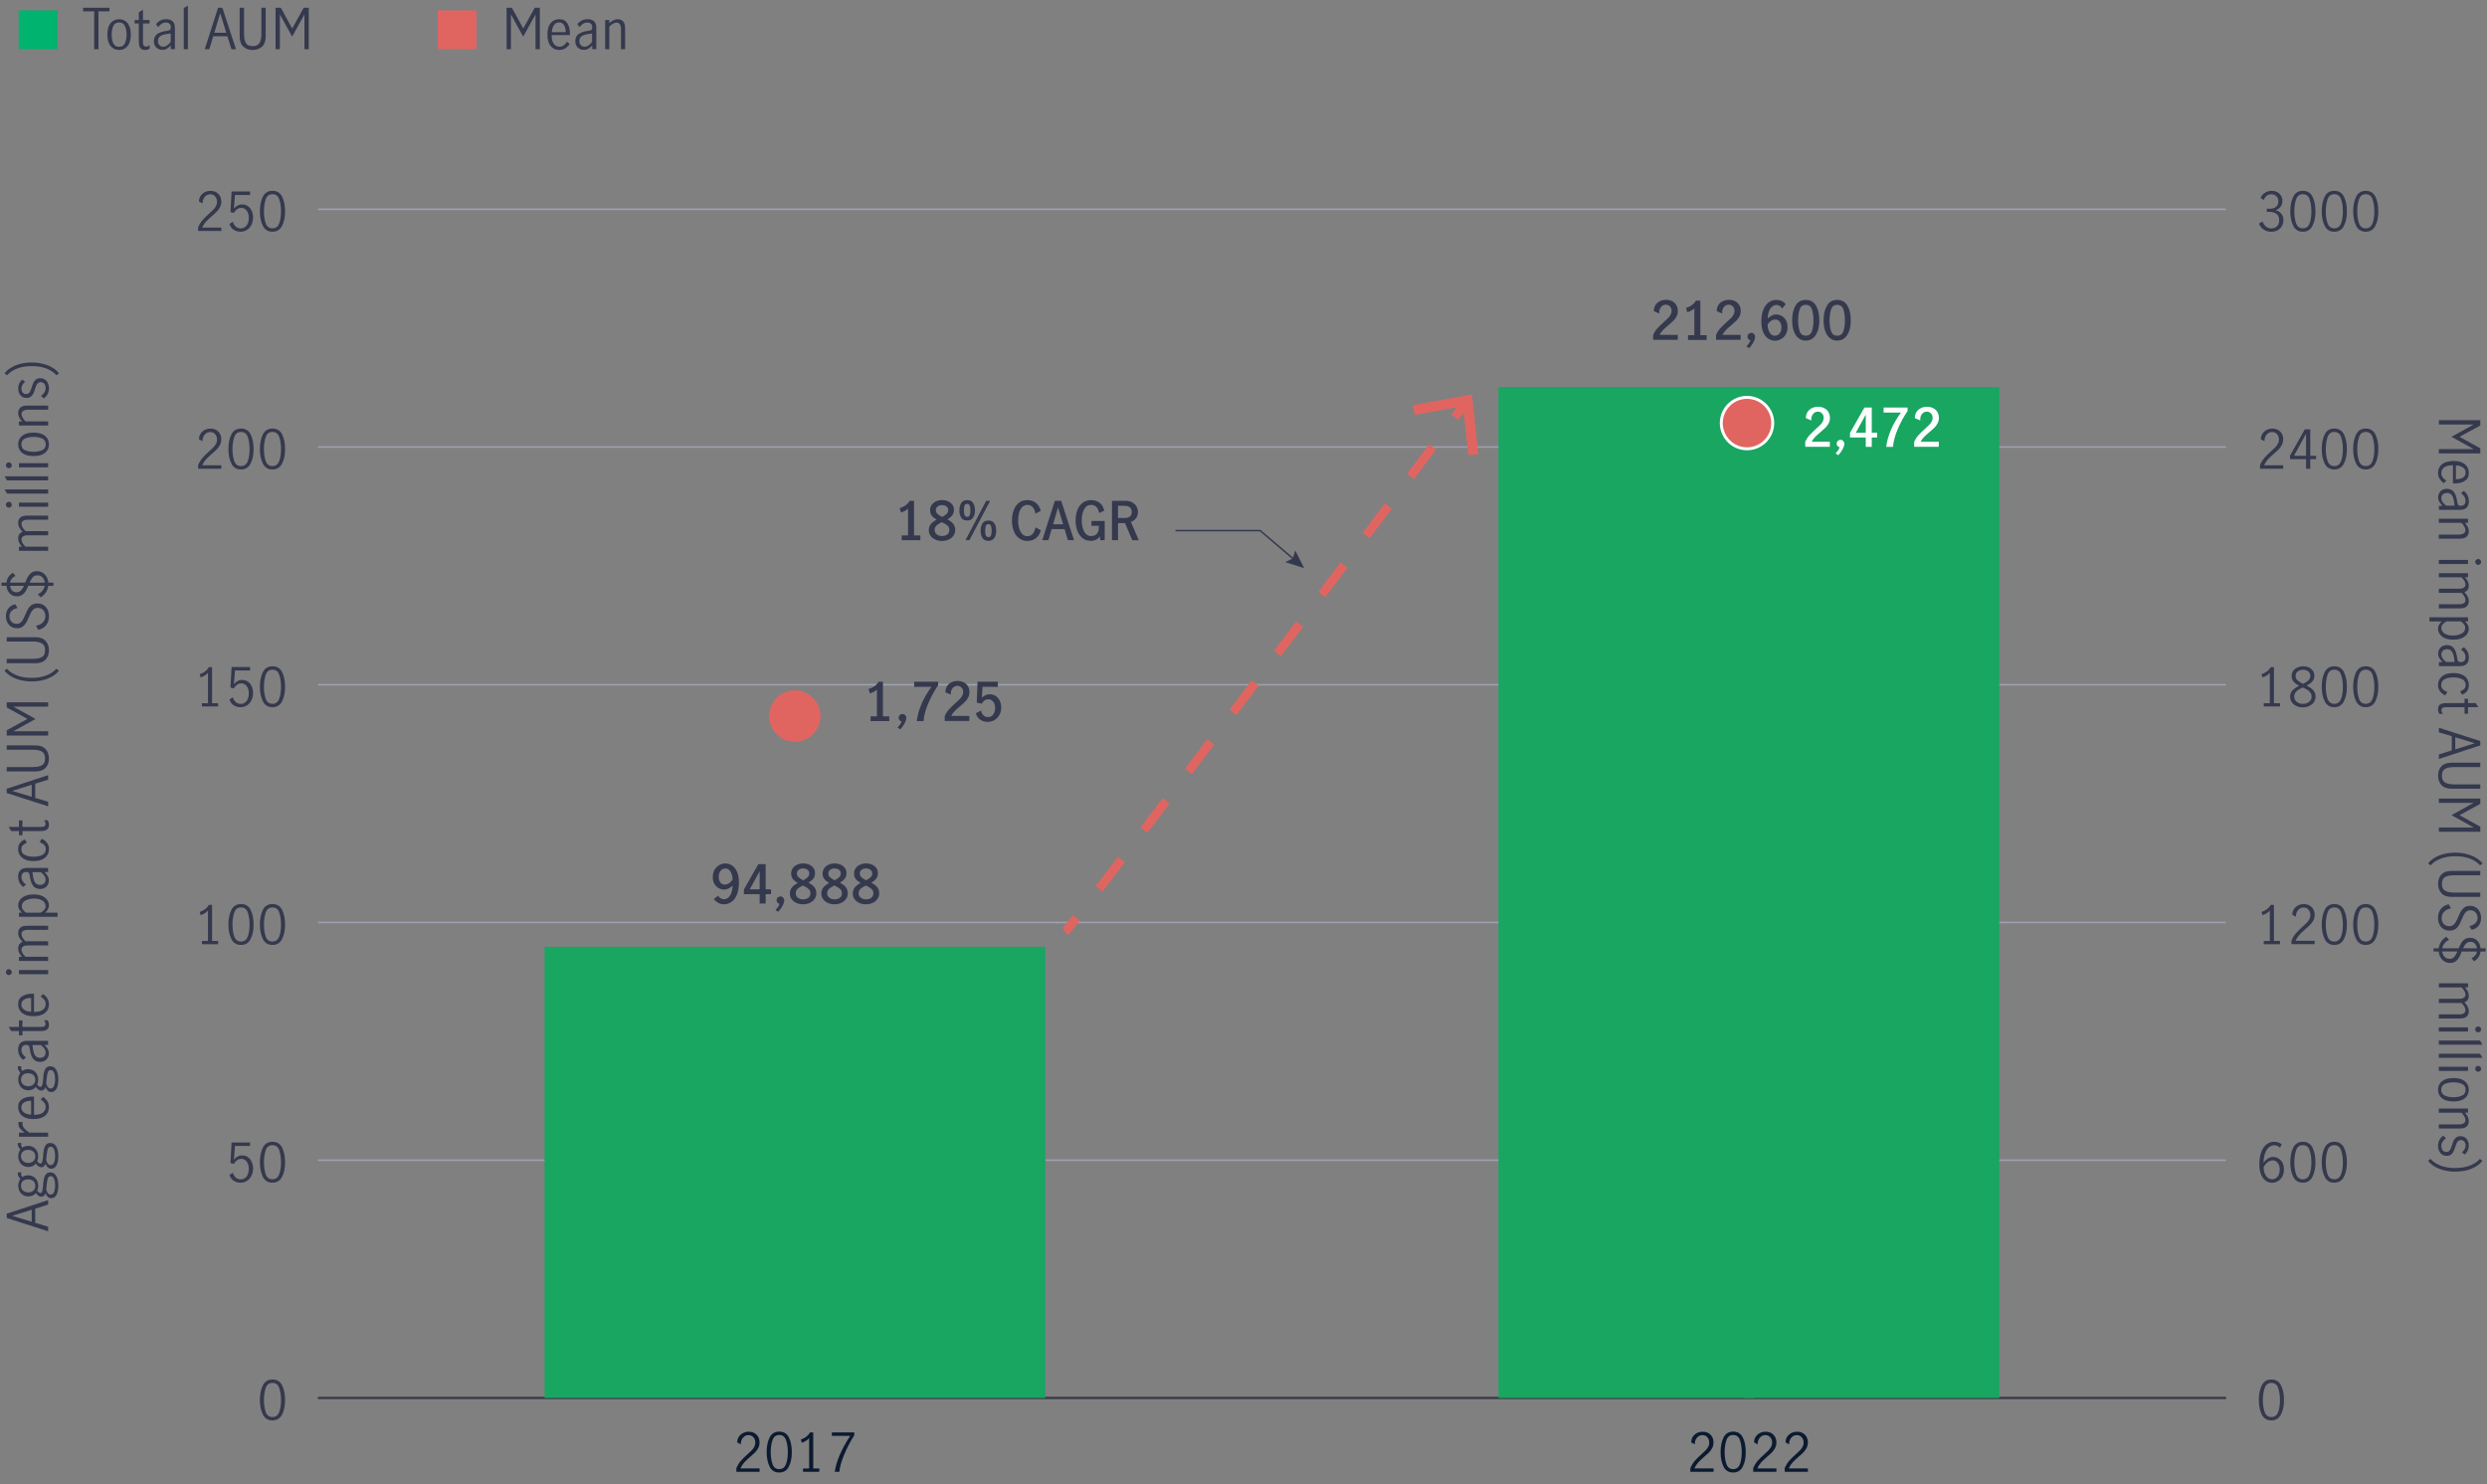 <?xml version="1.0" encoding="UTF-8"?>
<svg xmlns="http://www.w3.org/2000/svg" viewBox="0 0 800.38 477.81">
  <rect x="0" y="0" width="800.38" height="477.81" fill="#808080" stroke="none"/>
  <defs>
    <style>
      .cls-1, .cls-2, .cls-3, .cls-4, .cls-5, .cls-6, .cls-7 {
        stroke-width: 0px;
      }

      .cls-1, .cls-8 {
        fill: #e06560;
      }

      .cls-2, .cls-9, .cls-10, .cls-11, .cls-12, .cls-13, .cls-14 {
        fill: none;
      }

      .cls-9, .cls-10, .cls-11, .cls-12, .cls-13, .cls-14, .cls-8 {
        stroke-miterlimit: 10;
      }

      .cls-9, .cls-13 {
        stroke: #e06560;
        stroke-width: 2.85px;
      }

      .cls-3 {
        fill: #35394e;
      }

      .cls-4 {
        fill: #18a661;
      }

      .cls-5 {
        fill: #0c1a30;
      }

      .cls-10, .cls-11, .cls-14 {
        stroke-width: .5px;
      }

      .cls-10, .cls-12 {
        stroke: #35394e;
      }

      .cls-6 {
        fill: #00b36e;
      }

      .cls-11 {
        stroke: #9fa1b1;
      }

      .cls-12 {
        stroke-width: .48px;
      }

      .cls-13 {
        stroke-dasharray: 0 0 11.88 11.88;
      }

      .cls-14 {
        stroke: #000;
      }

      .cls-7 {
        fill: #fff;
      }

      .cls-8 {
        stroke: #fff;
        stroke-width: .95px;
      }
    </style>
  </defs>
  <g id="Mean_impact_AUM_US_millions_" data-name="Mean impact AUM (US$ millions)">
    <g>
      <path class="cls-6" d="M18.51,15.84H6.02V3.35h12.49v12.49Z"/>
      <path class="cls-3" d="M30.3,3.65h-3.55v-1.15h8.5v1.15h-3.55v12.19h-1.4V3.65Z"/>
      <path class="cls-3" d="M35.58,14.81c-.69-.85-1.03-2.08-1.03-3.67s.34-2.82,1.03-3.67c.69-.85,1.6-1.28,2.75-1.28s2.07.43,2.75,1.28c.68.85,1.02,2.08,1.02,3.67s-.34,2.82-1.02,3.67c-.68.85-1.59,1.28-2.75,1.28s-2.06-.43-2.75-1.28ZM40.21,13.9c.35-.78.53-1.7.53-2.75s-.18-1.97-.53-2.75c-.35-.78-.98-1.17-1.88-1.17s-1.54.39-1.88,1.16c-.34.77-.51,1.7-.51,2.76s.17,1.99.51,2.76c.34.77.97,1.16,1.88,1.16s1.53-.39,1.88-1.17Z"/>
      <path class="cls-3" d="M45.16,15.45c-.32-.43-.48-1.12-.48-2.08v-5.81h-1.37v-1.12h1.37v-2.5l1.33-.81v3.31h2.11v1.12h-2.11v6.07c0,.91.33,1.37.99,1.37.35,0,.73-.16,1.13-.47l.04,1.13c-.48.29-.98.43-1.49.43-.7,0-1.2-.21-1.52-.64Z"/>
      <path class="cls-3" d="M50.9,15.75c-.41-.23-.75-.55-1-.98-.25-.43-.38-.93-.38-1.52,0-.98.34-1.73,1.01-2.25.67-.52,1.73-.88,3.17-1.08.52-.06.86-.17,1.03-.32.17-.15.25-.43.25-.85,0-.49-.14-.86-.43-1.12-.29-.25-.68-.38-1.17-.38s-.95.14-1.38.41c-.43.28-.78.63-1.07,1.06l-.74-.92c.84-1.08,1.94-1.62,3.31-1.62.9,0,1.59.23,2.07.7.48.47.72,1.18.72,2.12v6.82h-1.31v-1.17c-.47.47-.91.82-1.32,1.06-.41.24-.88.36-1.4.36s-.95-.11-1.36-.34ZM53.82,14.59c.41-.29.79-.66,1.12-1.11v-2.7h-.04l-1.15.16c-1.02.14-1.76.39-2.22.75-.46.35-.69.86-.69,1.52,0,.55.15.99.46,1.32.31.33.73.5,1.27.5.42,0,.84-.15,1.25-.44Z"/>
      <path class="cls-3" d="M59.14,2.59l1.33-.77v14.02h-1.33V2.59Z"/>
      <path class="cls-3" d="M74.49,15.84l-1.3-4.16h-4.57l-1.26,4.16h-1.46l4.28-13.34h1.39l4.37,13.34h-1.46ZM68.96,10.55h3.87l-1.94-6.23h-.04l-1.89,6.23Z"/>
      <path class="cls-3" d="M78.33,15.03c-.8-.71-1.2-1.82-1.2-3.35V2.5h1.42v8.48c0,1.24.19,2.19.57,2.86s1.11,1.01,2.19,1.01,1.82-.34,2.21-1.02.59-1.63.59-2.85V2.5h1.4v9.18c0,1.52-.4,2.64-1.21,3.35-.8.71-1.81,1.06-3.01,1.06s-2.18-.35-2.98-1.06Z"/>
      <path class="cls-3" d="M88.69,2.5h1.69l3.64,6.64h.04l3.67-6.64h1.64v13.34h-1.39V4.7h-.04l-3.92,7.09-3.91-7.09h-.04v11.14h-1.39V2.5Z"/>
    </g>
    <g>
      <path class="cls-1" d="M153.37,15.84h-12.49V3.35h12.49v12.49Z"/>
      <path class="cls-3" d="M163.05,2.5h1.69l3.64,6.64h.04l3.67-6.64h1.64v13.34h-1.39V4.7h-.04l-3.92,7.09-3.91-7.09h-.04v11.14h-1.39V2.5Z"/>
      <path class="cls-3" d="M177.2,14.81c-.68-.85-1.03-2.09-1.03-3.71s.34-2.78,1.03-3.64c.69-.85,1.63-1.28,2.82-1.28s1.99.42,2.55,1.27.84,1.98.84,3.39c0,.19,0,.34-.02.45h-5.85c-.01,1.27.22,2.21.69,2.83.47.61,1.11.92,1.9.92.47,0,.91-.15,1.32-.46s.75-.69,1.02-1.16l.83.77c-.35.56-.8,1.02-1.37,1.37-.56.35-1.22.52-1.96.52-1.16,0-2.09-.43-2.77-1.28ZM181.54,8.12c-.35-.6-.89-.9-1.64-.9-.49,0-.91.15-1.26.46s-.61.7-.77,1.18c-.17.48-.26.98-.27,1.49h4.45c.01-.89-.16-1.63-.5-2.23Z"/>
      <path class="cls-3" d="M186.52,15.75c-.41-.23-.75-.55-1-.98-.25-.43-.38-.93-.38-1.52,0-.98.34-1.73,1.01-2.25.67-.52,1.73-.88,3.17-1.08.52-.06.86-.17,1.03-.32.17-.15.25-.43.25-.85,0-.49-.14-.86-.43-1.12-.29-.25-.68-.38-1.17-.38s-.95.14-1.38.41c-.43.28-.78.63-1.07,1.06l-.74-.92c.84-1.08,1.94-1.62,3.31-1.62.9,0,1.59.23,2.07.7.48.47.72,1.18.72,2.12v6.82h-1.31v-1.17c-.47.47-.91.82-1.32,1.06-.41.24-.88.36-1.4.36s-.95-.11-1.36-.34ZM189.43,14.59c.41-.29.79-.66,1.12-1.11v-2.7h-.04l-1.15.16c-1.02.14-1.76.39-2.22.75-.46.35-.69.86-.69,1.52,0,.55.15.99.46,1.32.31.33.73.5,1.27.5.42,0,.84-.15,1.25-.44Z"/>
      <path class="cls-3" d="M196.08,6.44v.99c.42-.37.85-.67,1.29-.9.44-.23.92-.34,1.45-.34.7,0,1.26.23,1.7.68.44.45.66,1.2.66,2.26v6.71h-1.33v-6.68c0-.49-.12-.93-.35-1.31-.23-.38-.59-.58-1.07-.58-.67,0-1.45.43-2.34,1.28v7.29h-1.33V6.44h1.33Z"/>
    </g>
    <g>
      <path class="cls-3" d="M15.5,387.73l-4.16,1.3v4.57l4.16,1.26v1.46l-13.34-4.28v-1.39l13.34-4.37v1.46ZM10.21,393.26v-3.87l-6.23,1.94v.04l6.23,1.89Z"/>
      <path class="cls-3" d="M6.77,377.79c0,.32.13.69.38,1.1.54-.38,1.18-.58,1.93-.58.64,0,1.2.15,1.69.45.49.3.87.71,1.13,1.22.26.52.4,1.09.4,1.71s-.11,1.13-.32,1.6c.38.48.74.72,1.08.72.38,0,.64-.61.76-1.84l.13-1.58c.1-1.04.32-1.84.66-2.39.34-.55.86-.83,1.56-.83.84,0,1.48.38,1.93,1.15.44.77.67,1.8.67,3.1s-.2,2.31-.61,3.01c-.41.7-.97,1.04-1.67,1.04-.82,0-1.43-.53-1.84-1.58-.13.36-.31.63-.54.82s-.49.28-.79.28-.59-.08-.85-.24c-.25-.16-.57-.46-.95-.91-.28.35-.62.61-1.04.79s-.87.27-1.36.27c-.64,0-1.2-.15-1.69-.45-.49-.3-.87-.71-1.14-1.23-.27-.52-.41-1.11-.41-1.75,0-.85.23-1.58.68-2.2-.28-.31-.48-.6-.62-.86s-.21-.55-.21-.87l.02-.38h1.12c-.05.14-.07.29-.07.43ZM10.73,380.17c-.42-.37-.97-.56-1.66-.56s-1.24.17-1.67.52-.64.86-.64,1.53.23,1.2.68,1.58c.45.38,1,.57,1.67.57s1.18-.19,1.61-.57c.43-.38.64-.88.64-1.52s-.21-1.18-.63-1.55ZM14.87,382.89c.18.59.38,1.01.59,1.25s.5.37.86.37c.48,0,.84-.27,1.07-.82.23-.54.35-1.27.35-2.19,0-.82-.11-1.51-.34-2.07-.23-.56-.59-.85-1.1-.85-.38,0-.66.19-.84.56-.17.37-.31,1-.4,1.87l-.2,1.87Z"/>
      <path class="cls-3" d="M6.77,368.31c0,.32.13.69.38,1.1.54-.38,1.18-.58,1.93-.58.64,0,1.2.15,1.69.45.49.3.87.71,1.13,1.22.26.52.4,1.09.4,1.71s-.11,1.13-.32,1.6c.38.48.74.72,1.08.72.38,0,.64-.61.76-1.84l.13-1.58c.1-1.04.32-1.84.66-2.39s.86-.83,1.56-.83c.84,0,1.48.38,1.93,1.15.44.77.67,1.8.67,3.1s-.2,2.31-.61,3.01-.97,1.04-1.67,1.04c-.82,0-1.43-.53-1.84-1.58-.13.36-.31.63-.54.82s-.49.28-.79.28-.59-.08-.85-.24-.57-.46-.95-.91c-.28.35-.62.61-1.04.79s-.87.27-1.36.27c-.64,0-1.2-.15-1.69-.45-.49-.3-.87-.71-1.14-1.23-.27-.52-.41-1.11-.41-1.75,0-.85.23-1.58.68-2.2-.28-.31-.48-.6-.62-.86-.14-.26-.21-.55-.21-.86l.02-.38h1.12c-.05.14-.07.29-.07.43ZM10.73,370.68c-.42-.37-.97-.56-1.66-.56s-1.24.17-1.67.52c-.43.35-.64.86-.64,1.53s.23,1.2.68,1.57c.45.38,1,.57,1.67.57s1.18-.19,1.61-.57c.43-.38.64-.88.64-1.52s-.21-1.18-.63-1.55ZM14.87,373.4c.18.59.38,1,.59,1.25s.5.37.86.37c.48,0,.84-.27,1.07-.82.23-.55.35-1.28.35-2.19,0-.82-.11-1.51-.34-2.07-.23-.56-.59-.85-1.1-.85-.38,0-.66.19-.84.56-.17.37-.31,1-.4,1.87l-.2,1.87Z"/>
      <path class="cls-3" d="M6.1,364.57h1.84c-.68-.48-1.19-.94-1.53-1.39-.34-.44-.5-.96-.5-1.55,0-.16.02-.31.05-.47h1.33c-.05.24-.07.44-.07.59,0,.46.17.9.5,1.33s.89.92,1.68,1.48h6.1v1.33H6.1v-1.33Z"/>
      <path class="cls-3" d="M14.47,359.17c-.85.68-2.09,1.03-3.71,1.03s-2.78-.34-3.64-1.03c-.85-.69-1.28-1.63-1.28-2.82s.42-1.99,1.27-2.55,1.98-.84,3.39-.84c.19,0,.34,0,.45.02v5.85c1.27.01,2.21-.22,2.83-.69.61-.47.92-1.11.92-1.9,0-.47-.15-.91-.46-1.32s-.69-.75-1.16-1.02l.77-.83c.56.35,1.02.8,1.37,1.37.35.56.52,1.22.52,1.96,0,1.16-.43,2.09-1.28,2.77ZM7.78,354.83c-.6.35-.9.89-.9,1.64,0,.49.15.91.46,1.26.31.35.7.61,1.18.77.48.17.98.26,1.49.27v-4.45c-.89-.01-1.63.16-2.23.5Z"/>
      <path class="cls-3" d="M6.77,343.63c0,.32.13.69.38,1.1.54-.38,1.18-.58,1.93-.58.64,0,1.2.15,1.69.45.49.3.87.71,1.13,1.22.26.52.4,1.09.4,1.71s-.11,1.13-.32,1.6c.38.48.74.72,1.08.72.38,0,.64-.61.76-1.84l.13-1.58c.1-1.04.32-1.84.66-2.39.34-.55.86-.83,1.56-.83.84,0,1.48.38,1.93,1.15.44.77.67,1.8.67,3.1s-.2,2.31-.61,3.01c-.41.7-.97,1.04-1.67,1.04-.82,0-1.43-.53-1.84-1.58-.13.36-.31.63-.54.82-.23.19-.49.28-.79.28s-.59-.08-.85-.24-.57-.46-.95-.91c-.28.35-.62.61-1.04.79-.41.18-.87.27-1.36.27-.64,0-1.2-.15-1.69-.45-.49-.3-.87-.71-1.14-1.23-.27-.52-.41-1.11-.41-1.76,0-.85.23-1.58.68-2.2-.28-.31-.48-.6-.62-.86-.14-.26-.21-.55-.21-.86l.02-.38h1.12c-.05.14-.07.29-.07.43ZM10.73,346.01c-.42-.37-.97-.56-1.66-.56s-1.24.17-1.67.52-.64.86-.64,1.53.23,1.2.68,1.58c.45.38,1,.57,1.67.57s1.18-.19,1.61-.57c.43-.38.64-.88.64-1.52s-.21-1.18-.63-1.55ZM14.87,348.73c.18.59.38,1,.59,1.25s.5.37.86.37c.48,0,.84-.27,1.07-.82.23-.55.35-1.28.35-2.19,0-.82-.11-1.51-.34-2.07-.23-.56-.59-.85-1.1-.85-.38,0-.66.19-.84.56s-.31,1-.4,1.87l-.2,1.87Z"/>
      <path class="cls-3" d="M15.41,340.42c-.23.41-.55.75-.98,1-.43.25-.93.38-1.52.38-.98,0-1.73-.34-2.25-1.01s-.88-1.73-1.08-3.17c-.06-.52-.17-.86-.32-1.03-.15-.17-.43-.25-.85-.25-.49,0-.86.14-1.12.43-.25.29-.38.68-.38,1.17s.14.95.41,1.38.63.78,1.06,1.07l-.92.74c-1.08-.84-1.62-1.94-1.62-3.31,0-.9.23-1.59.7-2.07.47-.48,1.18-.72,2.12-.72h6.82v1.31h-1.17c.47.47.82.91,1.06,1.32.24.41.36.88.36,1.39s-.11.95-.34,1.36ZM14.25,337.5c-.29-.41-.66-.79-1.11-1.12h-2.7v.04l.16,1.15c.14,1.02.39,1.76.75,2.22.35.46.86.69,1.52.69.55,0,.99-.15,1.32-.46.33-.31.5-.73.5-1.27,0-.42-.15-.84-.44-1.25Z"/>
      <path class="cls-3" d="M15.11,331.4c-.43.32-1.12.48-2.08.48h-5.81v1.37h-1.12v-1.37h-2.5l-.81-1.33h3.31v-2.11h1.12v2.11h6.07c.91,0,1.37-.33,1.37-.99,0-.35-.16-.73-.47-1.13l1.13-.04c.29.48.43.98.43,1.49,0,.7-.21,1.2-.64,1.52Z"/>
      <path class="cls-3" d="M14.47,326.06c-.85.68-2.09,1.03-3.71,1.03s-2.78-.34-3.64-1.03c-.85-.69-1.28-1.63-1.28-2.82s.42-1.99,1.27-2.55c.85-.56,1.98-.84,3.39-.84.19,0,.34,0,.45.02v5.85c1.27.01,2.21-.22,2.83-.69.61-.47.92-1.11.92-1.9,0-.47-.15-.91-.46-1.32s-.69-.75-1.16-1.02l.77-.83c.56.35,1.02.8,1.37,1.37.35.56.52,1.22.52,1.96,0,1.16-.43,2.09-1.28,2.77ZM7.78,321.73c-.6.35-.9.89-.9,1.64,0,.49.15.91.46,1.26s.7.61,1.18.77c.48.17.98.26,1.49.27v-4.45c-.89-.01-1.63.16-2.23.5Z"/>
      <path class="cls-3" d="M3.51,313.58c-.19.19-.41.28-.67.28s-.49-.09-.67-.28-.28-.4-.28-.66.09-.47.28-.67c.19-.19.41-.29.67-.29s.47.1.67.29c.19.19.29.41.29.67s-.1.47-.29.66ZM6.1,313.57v-1.33h9.4v1.33H6.1Z"/>
      <path class="cls-3" d="M6.1,307.99h.99c-.38-.43-.69-.85-.91-1.27-.22-.41-.33-.88-.33-1.41,0-1.07.47-1.78,1.4-2.12-.47-.53-.82-1-1.05-1.42-.23-.42-.35-.9-.35-1.44,0-.73.23-1.31.68-1.73.46-.42,1.19-.63,2.21-.63h6.75v1.33h-6.79c-.47,0-.88.11-1.24.32-.36.22-.54.56-.54,1.04,0,.7.43,1.46,1.3,2.3h7.27v1.35h-6.79c-.47,0-.88.11-1.24.32-.36.22-.54.56-.54,1.04,0,.7.43,1.46,1.3,2.3h7.27v1.33H6.1v-1.33Z"/>
      <path class="cls-3" d="M6.1,293.77h.97c-.38-.37-.68-.74-.9-1.12s-.32-.79-.32-1.26c0-.56.17-1.11.52-1.65.35-.53.9-.97,1.65-1.32.75-.35,1.7-.52,2.85-.52s2.11.18,2.83.55c.73.37,1.25.82,1.57,1.35.32.53.48,1.08.48,1.63,0,.88-.41,1.66-1.24,2.34h4.01v1.33H6.1v-1.33ZM14.33,290.53c-.24-.37-.64-.68-1.2-.93-.56-.25-1.29-.37-2.19-.37-1.06,0-1.97.21-2.75.62s-1.17,1.03-1.17,1.85c0,.42.13.81.4,1.17s.6.66,1.01.9h4.64c.43-.22.81-.51,1.13-.89s.49-.77.49-1.18-.12-.8-.36-1.17Z"/>
      <path class="cls-3" d="M15.41,284.76c-.23.41-.55.75-.98,1-.43.25-.93.38-1.52.38-.98,0-1.73-.34-2.25-1.01-.52-.67-.88-1.73-1.08-3.17-.06-.52-.17-.86-.32-1.03-.15-.17-.43-.25-.85-.25-.49,0-.86.14-1.12.43-.25.29-.38.68-.38,1.17s.14.95.41,1.38c.28.43.63.78,1.06,1.07l-.92.74c-1.08-.84-1.62-1.94-1.62-3.31,0-.9.23-1.59.7-2.07.47-.48,1.18-.72,2.12-.72h6.82v1.31h-1.17c.47.47.82.91,1.06,1.32.24.41.36.88.36,1.4s-.11.95-.34,1.36ZM14.25,281.85c-.29-.41-.66-.79-1.11-1.12h-2.7v.04l.16,1.15c.14,1.02.39,1.76.75,2.22.35.46.86.69,1.52.69.55,0,.99-.15,1.32-.46.33-.31.5-.73.5-1.27,0-.42-.15-.84-.44-1.25Z"/>
      <path class="cls-3" d="M14.49,276.1c-.85.71-2.08,1.06-3.69,1.06-1.06,0-1.96-.16-2.7-.49-.74-.32-1.3-.78-1.68-1.36s-.57-1.26-.57-2.03.19-1.42.56-1.91.9-.89,1.58-1.19l.68,1.08c-.52.18-.94.44-1.29.77-.34.34-.51.77-.51,1.3,0,.89.39,1.52,1.17,1.88.78.37,1.7.55,2.75.55,1.14,0,2.08-.19,2.83-.58.74-.38,1.12-1.02,1.12-1.91,0-.56-.18-1.02-.55-1.36-.37-.34-.84-.62-1.43-.84l.65-1.1c.71.3,1.28.74,1.71,1.32s.65,1.24.65,1.97c0,1.16-.43,2.1-1.28,2.81Z"/>
      <path class="cls-3" d="M15.11,267.02c-.43.32-1.12.48-2.08.48h-5.81v1.37h-1.12v-1.37h-2.5l-.81-1.33h3.31v-2.11h1.12v2.11h6.07c.91,0,1.37-.33,1.37-.99,0-.35-.16-.73-.47-1.13l1.13-.04c.29.48.43.98.43,1.49,0,.7-.21,1.2-.64,1.52Z"/>
      <path class="cls-3" d="M15.5,250.95l-4.16,1.3v4.57l4.16,1.26v1.46l-13.34-4.28v-1.39l13.34-4.37v1.46ZM10.21,256.48v-3.87l-6.23,1.94v.04l6.23,1.89Z"/>
      <path class="cls-3" d="M14.69,247.11c-.71.8-1.82,1.2-3.35,1.2H2.16v-1.42h8.48c1.24,0,2.19-.19,2.86-.57s1.01-1.11,1.01-2.19-.34-1.82-1.02-2.21-1.63-.59-2.85-.59H2.16v-1.4h9.18c1.52,0,2.64.4,3.35,1.21.71.8,1.06,1.81,1.06,3.01s-.35,2.18-1.06,2.98Z"/>
      <path class="cls-3" d="M2.16,236.75v-1.69l6.64-3.64v-.04l-6.64-3.67v-1.64h13.34v1.39H4.36v.04l7.09,3.92-7.09,3.91v.04h11.14v1.39H2.16Z"/>
      <path class="cls-3" d="M15.52,218.37c-1.55.65-3.32.97-5.33.97-1.34,0-2.6-.16-3.75-.47-1.16-.31-2.16-.73-3.01-1.26-.85-.53-1.51-1.12-1.99-1.76l.81-.59c.74.88,1.79,1.58,3.14,2.12,1.35.54,2.94.81,4.78.81s3.46-.27,4.83-.82,2.41-1.25,3.11-2.12l.86.61c-.76,1.02-1.91,1.85-3.46,2.5Z"/>
      <path class="cls-3" d="M14.69,212.28c-.71.8-1.82,1.2-3.35,1.2H2.16v-1.42h8.48c1.24,0,2.19-.19,2.86-.57s1.01-1.11,1.01-2.19-.34-1.82-1.02-2.21-1.63-.59-2.85-.59H2.16v-1.4h9.18c1.52,0,2.64.4,3.35,1.21.71.8,1.06,1.81,1.06,3.01s-.35,2.18-1.06,2.98Z"/>
      <path class="cls-3" d="M14.87,201.18c-.59.78-1.43,1.3-2.54,1.55l-.74-1.33c.89-.12,1.61-.47,2.17-1.04.56-.58.84-1.27.84-2.07,0-.76-.22-1.38-.67-1.88-.44-.5-1.06-.75-1.84-.75-.48,0-.89.13-1.22.4-.34.26-.61.59-.83.98s-.46.92-.74,1.57c-.33.78-.64,1.41-.92,1.89-.28.48-.65.89-1.12,1.22-.47.34-1.07.5-1.79.5s-1.33-.17-1.87-.51c-.54-.34-.96-.81-1.25-1.4-.29-.59-.44-1.25-.44-1.97,0-1,.27-1.84.81-2.54.54-.7,1.28-1.12,2.23-1.28l.72,1.19c-.78.14-1.41.45-1.9.91-.49.46-.73,1.05-.73,1.75s.22,1.28.65,1.74c.43.46.98.69,1.66.69.48,0,.89-.13,1.22-.39.34-.26.61-.58.82-.97.21-.39.45-.91.73-1.57.34-.79.64-1.43.92-1.91.28-.48.66-.89,1.15-1.22s1.1-.5,1.84-.5,1.36.17,1.93.5,1,.8,1.32,1.42c.32.62.48,1.34.48,2.17,0,1.13-.29,2.08-.88,2.86Z"/>
      <path class="cls-3" d="M13.72,184.36c.53.33.96.77,1.27,1.33.31.56.5,1.17.56,1.84h1.64v1.03h-1.66c-.1.8-.37,1.53-.82,2.18s-.99,1.16-1.61,1.53l-.92-.99c.62-.3,1.12-.68,1.49-1.15.37-.47.61-.99.7-1.57h-5.27c-.29.71-.57,1.3-.85,1.76-.28.47-.64.85-1.1,1.16s-1.03.46-1.71.46c-.95,0-1.72-.31-2.32-.94-.6-.62-.95-1.44-1.04-2.45H.47v-1.03h1.62c.07-.71.29-1.33.67-1.87s.85-.96,1.42-1.26l.81.99c-1.02.48-1.6,1.19-1.75,2.14h4.88c.31-.79.6-1.43.87-1.92.27-.49.64-.9,1.11-1.24.47-.34,1.06-.51,1.78-.51s1.31.17,1.84.5ZM6.71,190.11c.37-.36.7-.88,1-1.55H3.24c.07.6.28,1.1.62,1.49s.81.59,1.41.59,1.06-.18,1.43-.54ZM13.67,185.85c-.41-.46-.96-.68-1.63-.68-.62,0-1.12.2-1.49.61-.37.41-.72,1-1.04,1.76h4.91c-.08-.67-.33-1.24-.75-1.69Z"/>
      <path class="cls-3" d="M6.1,175.98h.99c-.38-.43-.69-.85-.91-1.27-.22-.41-.33-.88-.33-1.41,0-1.07.47-1.78,1.4-2.12-.47-.53-.82-1-1.05-1.42-.23-.42-.35-.9-.35-1.44,0-.73.23-1.31.68-1.73.46-.42,1.19-.63,2.21-.63h6.75v1.33h-6.79c-.47,0-.88.11-1.24.32-.36.22-.54.56-.54,1.04,0,.7.43,1.46,1.3,2.3h7.27v1.35h-6.79c-.47,0-.88.11-1.24.32-.36.22-.54.56-.54,1.04,0,.7.43,1.46,1.3,2.3h7.27v1.33H6.1v-1.33Z"/>
      <path class="cls-3" d="M3.51,163.12c-.19.19-.41.28-.67.28s-.49-.09-.67-.28-.28-.4-.28-.66.09-.47.28-.67c.19-.19.41-.29.67-.29s.47.1.67.29c.19.19.29.41.29.67s-.1.47-.29.66ZM6.1,163.11v-1.33h9.4v1.33H6.1Z"/>
      <path class="cls-3" d="M2.25,158.87l-.77-1.33h14.02v1.33H2.25Z"/>
      <path class="cls-3" d="M2.25,154.64l-.77-1.33h14.02v1.33H2.25Z"/>
      <path class="cls-3" d="M3.51,150.43c-.19.19-.41.28-.67.28s-.49-.09-.67-.28-.28-.4-.28-.66.09-.47.28-.67c.19-.19.41-.29.67-.29s.47.1.67.29c.19.19.29.41.29.67s-.1.47-.29.66ZM6.1,150.42v-1.33h9.4v1.33H6.1Z"/>
      <path class="cls-3" d="M14.47,145.77c-.85.69-2.08,1.03-3.67,1.03s-2.82-.34-3.67-1.03c-.85-.69-1.28-1.6-1.28-2.75s.43-2.07,1.28-2.75c.85-.68,2.08-1.02,3.67-1.02s2.82.34,3.67,1.02c.85.68,1.28,1.59,1.28,2.75s-.43,2.06-1.28,2.75ZM13.55,141.15c-.78-.35-1.7-.53-2.75-.53s-1.97.18-2.75.53c-.78.35-1.17.98-1.17,1.88s.39,1.54,1.16,1.88c.77.34,1.7.51,2.76.51s1.99-.17,2.76-.51c.77-.34,1.16-.97,1.16-1.88s-.39-1.53-1.17-1.88Z"/>
      <path class="cls-3" d="M6.1,135.65h.99c-.37-.42-.67-.85-.9-1.29-.23-.44-.34-.92-.34-1.45,0-.7.23-1.26.68-1.7.45-.44,1.2-.66,2.26-.66h6.71v1.33h-6.68c-.49,0-.93.12-1.31.35-.38.23-.58.59-.58,1.07,0,.67.43,1.45,1.28,2.34h7.29v1.33H6.1v-1.33Z"/>
      <path class="cls-3" d="M15.33,126.83c-.28.56-.71,1.04-1.27,1.44l-.86-.86c.44-.29.8-.65,1.08-1.08.28-.43.41-.91.41-1.42s-.14-.99-.42-1.36c-.28-.37-.67-.55-1.18-.55-.35,0-.64.1-.86.3-.23.2-.41.44-.54.74-.13.29-.28.69-.43,1.2-.19.61-.38,1.11-.56,1.48-.18.38-.44.7-.79.96-.35.26-.8.4-1.37.4-.83,0-1.48-.29-1.96-.86-.48-.58-.72-1.3-.72-2.18,0-.58.11-1.11.34-1.61.23-.5.55-.92.97-1.25l.92.7c-.79.65-1.19,1.38-1.19,2.2,0,.5.13.92.4,1.26.26.34.63.5,1.1.5.35,0,.63-.1.86-.3.22-.2.4-.44.53-.74s.28-.69.43-1.2c.2-.62.4-1.12.58-1.5.18-.38.44-.7.79-.96.35-.26.8-.4,1.37-.4.85,0,1.53.3,2.04.91s.76,1.38.76,2.31c0,.68-.14,1.31-.42,1.87Z"/>
      <path class="cls-3" d="M4.88,117.66c1.55-.65,3.33-.98,5.35-.98,1.34,0,2.6.16,3.75.47,1.16.31,2.16.73,3.02,1.26.85.53,1.51,1.12,1.98,1.78l-.83.58c-.75-.88-1.79-1.58-3.13-2.12s-2.93-.81-4.77-.81-3.46.27-4.83.82c-1.37.55-2.41,1.25-3.11,2.12l-.86-.59c.74-1.02,1.89-1.86,3.44-2.51Z"/>
    </g>
    <g>
      <path class="cls-3" d="M798.22,135.26v1.69l-6.64,3.64v.04l6.64,3.67v1.64h-13.34v-1.39h11.14v-.04l-7.09-3.92,7.09-3.91v-.04h-11.14v-1.39h13.34Z"/>
      <path class="cls-3" d="M785.9,149.41c.85-.68,2.09-1.03,3.71-1.03s2.78.34,3.64,1.03c.85.69,1.28,1.63,1.28,2.82s-.42,1.99-1.27,2.55-1.98.84-3.39.84c-.19,0-.34,0-.45-.02v-5.85c-1.27-.01-2.21.22-2.83.69-.61.47-.92,1.11-.92,1.9,0,.47.15.91.46,1.32s.69.75,1.16,1.02l-.77.83c-.56-.35-1.02-.8-1.37-1.37-.35-.56-.52-1.22-.52-1.96,0-1.16.43-2.09,1.28-2.77ZM792.6,153.74c.6-.35.9-.89.9-1.64,0-.49-.15-.91-.46-1.26s-.7-.61-1.18-.77c-.48-.17-.98-.26-1.49-.27v4.45c.89.01,1.63-.16,2.23-.5Z"/>
      <path class="cls-3" d="M784.97,158.72c.23-.41.55-.75.98-1,.43-.25.93-.38,1.52-.38.98,0,1.73.34,2.25,1.01.52.67.88,1.73,1.08,3.17.06.52.17.86.32,1.03.15.17.43.25.85.25.49,0,.86-.14,1.12-.43.25-.29.38-.68.38-1.17s-.14-.95-.41-1.38c-.28-.43-.63-.78-1.06-1.07l.92-.74c1.08.84,1.62,1.94,1.62,3.31,0,.9-.23,1.59-.7,2.07-.47.48-1.18.72-2.12.72h-6.82v-1.31h1.17c-.47-.47-.82-.91-1.06-1.32-.24-.41-.36-.88-.36-1.4s.11-.95.34-1.36ZM786.13,161.64c.29.41.66.79,1.11,1.12h2.7v-.04l-.16-1.15c-.14-1.02-.39-1.76-.75-2.22-.35-.46-.86-.69-1.52-.69-.55,0-.99.15-1.32.46-.33.31-.5.73-.5,1.27,0,.42.15.84.44,1.25Z"/>
      <path class="cls-3" d="M794.27,168.29h-.99c.37.42.67.85.9,1.29.23.44.34.92.34,1.45,0,.7-.23,1.26-.68,1.7-.45.44-1.2.66-2.26.66h-6.71v-1.33h6.68c.49,0,.93-.12,1.31-.35.38-.23.58-.59.58-1.07,0-.67-.43-1.45-1.28-2.34h-7.29v-1.33h9.4v1.33Z"/>
      <path class="cls-3" d="M794.27,180.22v1.33h-9.4v-1.33h9.4ZM796.87,180.21c.19-.19.41-.28.67-.28s.49.09.67.28.28.4.28.66-.09.47-.28.67c-.19.19-.41.29-.67.29s-.47-.1-.67-.29c-.19-.19-.29-.41-.29-.67s.1-.47.29-.66Z"/>
      <path class="cls-3" d="M794.27,185.8h-.99c.38.43.69.85.91,1.27.22.41.33.88.33,1.41,0,1.07-.47,1.78-1.4,2.12.47.53.82,1,1.05,1.42.23.42.35.9.35,1.44,0,.73-.23,1.31-.68,1.73-.46.42-1.19.63-2.21.63h-6.75v-1.33h6.79c.47,0,.88-.11,1.24-.32.36-.22.54-.56.54-1.04,0-.7-.43-1.46-1.3-2.3h-7.27v-1.35h6.79c.47,0,.88-.11,1.24-.32.36-.22.54-.56.54-1.04,0-.7-.43-1.46-1.3-2.3h-7.27v-1.33h9.4v1.33Z"/>
      <path class="cls-3" d="M794.27,200.02h-.97c.38.37.68.74.9,1.12s.32.79.32,1.26c0,.56-.17,1.11-.52,1.65-.35.53-.9.97-1.65,1.32-.75.35-1.7.52-2.85.52s-2.11-.18-2.83-.55c-.73-.37-1.25-.82-1.57-1.35-.32-.53-.48-1.08-.48-1.63,0-.88.41-1.66,1.24-2.34h-4.01v-1.33h12.42v1.33ZM786.05,203.26c.24.37.64.68,1.2.93.56.25,1.29.37,2.19.37,1.06,0,1.97-.21,2.75-.62s1.17-1.03,1.17-1.85c0-.42-.13-.81-.4-1.17s-.6-.66-1.01-.9h-4.64c-.43.22-.81.51-1.13.89s-.49.77-.49,1.18.12.8.36,1.17Z"/>
      <path class="cls-3" d="M784.97,209.03c.23-.41.55-.75.98-1,.43-.25.93-.38,1.52-.38.98,0,1.73.34,2.25,1.01.52.67.88,1.73,1.08,3.17.06.52.17.86.32,1.03.15.17.43.25.85.25.49,0,.86-.14,1.12-.43.25-.29.38-.68.38-1.17s-.14-.95-.41-1.38c-.28-.43-.63-.78-1.06-1.07l.92-.74c1.08.84,1.62,1.94,1.62,3.31,0,.9-.23,1.59-.7,2.07-.47.48-1.18.72-2.12.72h-6.82v-1.31h1.17c-.47-.47-.82-.91-1.06-1.32-.24-.41-.36-.88-.36-1.4s.11-.95.34-1.36ZM786.13,211.95c.29.41.66.79,1.11,1.12h2.7v-.04l-.16-1.15c-.14-1.02-.39-1.76-.75-2.22-.35-.46-.86-.69-1.52-.69-.55,0-.99.15-1.32.46-.33.31-.5.73-.5,1.27,0,.42.15.84.44,1.25Z"/>
      <path class="cls-3" d="M785.89,217.7c.85-.71,2.08-1.06,3.69-1.06,1.06,0,1.96.16,2.7.49.74.32,1.3.78,1.68,1.36s.57,1.26.57,2.03-.19,1.42-.56,1.91-.9.89-1.58,1.19l-.68-1.08c.52-.18.94-.44,1.29-.77.34-.34.51-.77.51-1.3,0-.89-.39-1.52-1.17-1.88-.78-.37-1.7-.55-2.75-.55-1.14,0-2.08.19-2.83.58-.74.38-1.12,1.02-1.12,1.91,0,.56.18,1.02.55,1.36.37.34.84.62,1.43.84l-.65,1.1c-.71-.3-1.28-.74-1.71-1.32s-.65-1.24-.65-1.97c0-1.16.43-2.1,1.28-2.81Z"/>
      <path class="cls-3" d="M785.26,226.78c.43-.32,1.12-.48,2.08-.48h5.81v-1.37h1.12v1.37h2.5l.81,1.33h-3.31v2.11h-1.12v-2.11h-6.07c-.91,0-1.37.33-1.37.99,0,.35.16.73.47,1.13l-1.13.04c-.29-.48-.43-.98-.43-1.49,0-.7.21-1.2.64-1.52Z"/>
      <path class="cls-3" d="M784.88,242.84l4.16-1.3v-4.57l-4.16-1.26v-1.46l13.34,4.28v1.39l-13.34,4.37v-1.46ZM790.17,237.32v3.87l6.23-1.94v-.04l-6.23-1.89Z"/>
      <path class="cls-3" d="M785.69,246.69c.71-.8,1.82-1.2,3.35-1.2h9.18v1.42h-8.48c-1.24,0-2.19.19-2.86.57s-1.01,1.11-1.01,2.19.34,1.82,1.02,2.21,1.63.59,2.85.59h8.48v1.4h-9.18c-1.52,0-2.64-.4-3.35-1.21-.71-.8-1.06-1.81-1.06-3.01s.35-2.18,1.06-2.98Z"/>
      <path class="cls-3" d="M798.22,257.05v1.69l-6.64,3.64v.04l6.64,3.67v1.64h-13.34v-1.39h11.14v-.04l-7.09-3.92,7.09-3.91v-.04h-11.14v-1.39h13.34Z"/>
      <path class="cls-3" d="M784.86,275.42c1.55-.65,3.32-.97,5.33-.97,1.34,0,2.6.16,3.75.47,1.16.31,2.16.73,3.01,1.26.85.53,1.51,1.12,1.99,1.76l-.81.59c-.74-.88-1.79-1.58-3.14-2.12-1.35-.54-2.94-.81-4.78-.81s-3.46.27-4.83.82-2.41,1.25-3.11,2.12l-.86-.61c.76-1.02,1.91-1.85,3.46-2.5Z"/>
      <path class="cls-3" d="M785.69,281.52c.71-.8,1.82-1.2,3.35-1.2h9.18v1.42h-8.48c-1.24,0-2.19.19-2.86.57s-1.01,1.11-1.01,2.19.34,1.82,1.02,2.21,1.63.59,2.85.59h8.48v1.4h-9.18c-1.52,0-2.64-.4-3.35-1.21-.71-.8-1.06-1.81-1.06-3.01s.35-2.18,1.06-2.98Z"/>
      <path class="cls-3" d="M785.51,292.61c.59-.78,1.43-1.3,2.54-1.55l.74,1.33c-.89.12-1.61.47-2.17,1.04-.56.58-.84,1.27-.84,2.07,0,.76.22,1.38.67,1.88.44.5,1.06.75,1.84.75.48,0,.89-.13,1.22-.4.34-.26.61-.59.83-.98s.46-.92.74-1.57c.33-.78.64-1.41.92-1.89.28-.48.65-.89,1.12-1.22.47-.34,1.07-.5,1.79-.5s1.33.17,1.87.51c.54.34.96.81,1.25,1.4.29.59.44,1.25.44,1.97,0,1-.27,1.84-.81,2.54-.54.7-1.28,1.12-2.23,1.28l-.72-1.19c.78-.14,1.41-.45,1.9-.91.49-.46.73-1.05.73-1.75s-.22-1.28-.65-1.74c-.43-.46-.98-.69-1.66-.69-.48,0-.89.13-1.22.39-.34.26-.61.58-.82.97-.21.39-.45.91-.73,1.57-.34.79-.64,1.43-.92,1.91-.28.48-.66.89-1.15,1.22s-1.1.5-1.84.5-1.36-.17-1.93-.5-1-.8-1.32-1.42c-.32-.62-.48-1.34-.48-2.17,0-1.13.29-2.08.88-2.86Z"/>
      <path class="cls-3" d="M786.65,309.43c-.53-.33-.96-.77-1.27-1.33-.31-.56-.5-1.17-.56-1.84h-1.64v-1.03h1.66c.1-.8.37-1.53.82-2.18s.99-1.16,1.61-1.53l.92.99c-.62.3-1.12.68-1.49,1.15-.37.47-.61.99-.7,1.57h5.27c.29-.71.57-1.3.85-1.76.28-.47.64-.85,1.1-1.16s1.03-.46,1.71-.46c.95,0,1.72.31,2.32.94.6.62.95,1.44,1.04,2.45h1.62v1.03h-1.62c-.07.71-.29,1.33-.67,1.87s-.85.96-1.42,1.26l-.81-.99c1.02-.48,1.6-1.19,1.75-2.14h-4.88c-.31.79-.6,1.43-.87,1.92-.27.49-.64.9-1.11,1.24-.47.34-1.06.51-1.78.51s-1.31-.17-1.84-.5ZM786.7,307.95c.41.46.96.68,1.63.68.62,0,1.12-.2,1.49-.61.37-.41.72-1,1.04-1.76h-4.91c.08.67.33,1.24.75,1.69ZM793.67,303.68c-.37.36-.7.88-1,1.55h4.46c-.07-.6-.28-1.1-.62-1.49s-.81-.59-1.41-.59-1.06.18-1.43.54Z"/>
      <path class="cls-3" d="M794.27,317.81h-.99c.38.43.69.85.91,1.27.22.41.33.88.33,1.41,0,1.07-.47,1.78-1.4,2.12.47.53.82,1,1.05,1.42.23.42.35.9.35,1.44,0,.73-.23,1.31-.68,1.73-.46.42-1.19.63-2.21.63h-6.75v-1.33h6.79c.47,0,.88-.11,1.24-.32.36-.22.54-.56.54-1.04,0-.7-.43-1.46-1.3-2.3h-7.27v-1.35h6.79c.47,0,.88-.11,1.24-.32.36-.22.54-.56.54-1.04,0-.7-.43-1.46-1.3-2.3h-7.27v-1.33h9.4v1.33Z"/>
      <path class="cls-3" d="M794.27,330.68v1.33h-9.4v-1.33h9.4ZM796.87,330.67c.19-.19.41-.28.67-.28s.49.09.67.28.28.4.28.66-.09.47-.28.67c-.19.19-.41.29-.67.29s-.47-.1-.67-.29c-.19-.19-.29-.41-.29-.67s.1-.47.29-.66Z"/>
      <path class="cls-3" d="M798.13,334.93l.77,1.33h-14.02v-1.33h13.25Z"/>
      <path class="cls-3" d="M798.13,339.16l.77,1.33h-14.02v-1.33h13.25Z"/>
      <path class="cls-3" d="M794.27,343.37v1.33h-9.4v-1.33h9.4ZM796.87,343.36c.19-.19.41-.28.67-.28s.49.09.67.28.28.41.28.66-.09.47-.28.67c-.19.19-.41.29-.67.29s-.47-.1-.67-.29-.29-.41-.29-.67.1-.47.29-.66Z"/>
      <path class="cls-3" d="M785.9,348.02c.85-.69,2.08-1.03,3.67-1.03s2.82.34,3.67,1.03c.85.69,1.28,1.61,1.28,2.75s-.43,2.07-1.28,2.75c-.85.68-2.08,1.02-3.67,1.02s-2.82-.34-3.67-1.02c-.85-.68-1.28-1.59-1.28-2.75s.43-2.05,1.28-2.75ZM786.82,352.65c.78.35,1.7.53,2.75.53s1.97-.18,2.75-.53c.78-.35,1.17-.98,1.17-1.88s-.39-1.54-1.16-1.88-1.7-.51-2.76-.51-1.99.17-2.76.51c-.77.34-1.16.97-1.16,1.88s.39,1.53,1.17,1.88Z"/>
      <path class="cls-3" d="M794.27,358.15h-.99c.37.42.67.85.9,1.29.23.44.34.92.34,1.45,0,.7-.23,1.26-.68,1.7-.45.44-1.2.66-2.26.66h-6.71v-1.33h6.68c.49,0,.93-.12,1.31-.35.38-.23.58-.59.58-1.07,0-.67-.43-1.45-1.28-2.34h-7.29v-1.33h9.4v1.33Z"/>
      <path class="cls-3" d="M785.05,366.97c.28-.56.71-1.04,1.27-1.44l.86.86c-.44.29-.8.65-1.08,1.08-.28.43-.41.91-.41,1.42s.14.99.42,1.36c.28.37.67.55,1.18.55.35,0,.64-.1.86-.3.23-.2.41-.44.54-.74.13-.29.28-.69.43-1.2.19-.61.38-1.11.56-1.49.18-.38.44-.7.79-.96.35-.26.8-.4,1.37-.4.83,0,1.48.29,1.96.86.48.58.72,1.3.72,2.18,0,.58-.11,1.11-.34,1.61-.23.5-.55.92-.97,1.25l-.92-.7c.79-.65,1.19-1.38,1.19-2.2,0-.5-.13-.92-.4-1.26-.26-.34-.63-.5-1.1-.5-.35,0-.63.1-.86.3-.22.2-.4.44-.53.74s-.28.69-.43,1.2c-.2.62-.4,1.12-.58,1.5-.18.38-.44.7-.79.96s-.8.4-1.37.4c-.85,0-1.53-.3-2.04-.91-.51-.61-.76-1.38-.76-2.31,0-.68.14-1.31.42-1.87Z"/>
      <path class="cls-3" d="M795.5,376.14c-1.55.65-3.33.98-5.35.98-1.34,0-2.6-.16-3.75-.47-1.16-.31-2.16-.73-3.02-1.26-.85-.53-1.51-1.12-1.98-1.78l.83-.58c.75.88,1.79,1.58,3.13,2.12s2.93.81,4.77.81,3.46-.27,4.83-.82c1.37-.55,2.41-1.25,3.11-2.12l.86.59c-.74,1.02-1.89,1.86-3.44,2.51Z"/>
    </g>
  </g>
  <g id="MARKERS">
    <g>
      <line class="cls-14" x1="102.35" y1="449.97" x2="716.35" y2="449.97"/>
      <g>
        <g>
          <path class="cls-3" d="M84.61,455.32c-.64-1.25-.97-2.81-.97-4.67s.31-3.44.94-4.71c.63-1.27,1.66-1.91,3.11-1.91s2.5.64,3.12,1.91c.62,1.27.93,2.84.93,4.71s-.32,3.41-.97,4.67-1.67,1.88-3.09,1.88-2.44-.63-3.09-1.88ZM89.88,454.46c.38-1.1.56-2.37.56-3.8s-.19-2.73-.56-3.85-1.1-1.68-2.2-1.68-1.81.56-2.18,1.68c-.37,1.12-.56,2.4-.56,3.85s.19,2.7.56,3.8c.38,1.1,1.1,1.65,2.17,1.65s1.81-.55,2.19-1.65Z"/>
          <g>
            <path class="cls-3" d="M75.18,380.06c-.63-.44-1.07-1.06-1.33-1.86l1.09-.74c.17.66.48,1.19.93,1.57.45.39.98.58,1.58.58s1.07-.16,1.47-.48c.4-.32.69-.74.88-1.25.19-.51.28-1.06.28-1.64,0-.66-.11-1.24-.32-1.73-.22-.49-.51-.86-.88-1.12-.37-.26-.78-.38-1.24-.38-.5,0-.96.15-1.38.46-.42.31-.76.7-1.01,1.16l-1.08-.26.36-6.62h5.95v1.11h-4.86l-.34,4.41c.74-.91,1.61-1.37,2.62-1.37.75,0,1.4.2,1.93.59.54.39.94.91,1.21,1.56.27.64.41,1.33.41,2.06,0,.82-.17,1.58-.5,2.28s-.8,1.26-1.42,1.68c-.62.42-1.33.62-2.15.62s-1.58-.22-2.21-.66Z"/>
            <path class="cls-3" d="M84.61,378.8c-.64-1.25-.97-2.81-.97-4.67s.31-3.44.94-4.71c.63-1.27,1.66-1.91,3.11-1.91s2.5.64,3.12,1.91c.62,1.27.93,2.84.93,4.71s-.32,3.41-.97,4.67-1.67,1.88-3.09,1.88-2.44-.63-3.09-1.88ZM89.88,377.94c.38-1.1.56-2.37.56-3.8s-.19-2.73-.56-3.85-1.1-1.68-2.2-1.68-1.81.56-2.18,1.68c-.37,1.12-.56,2.4-.56,3.85s.19,2.7.56,3.8c.38,1.1,1.1,1.65,2.17,1.65s1.81-.55,2.19-1.65Z"/>
          </g>
          <g>
            <path class="cls-3" d="M66.93,302.86v-9.78c-.54.64-1.32,1.13-2.36,1.49l-.31-1.03c.64-.21,1.22-.5,1.74-.9.52-.39.93-.86,1.21-1.39h1.04v11.61h1.95v1.06h-5.23v-1.06h1.95Z"/>
            <path class="cls-3" d="M74.48,302.28c-.64-1.25-.97-2.81-.97-4.67s.31-3.44.94-4.71c.63-1.27,1.66-1.91,3.11-1.91s2.5.64,3.12,1.91c.62,1.27.93,2.84.93,4.71s-.32,3.41-.97,4.67c-.64,1.25-1.67,1.88-3.09,1.88s-2.44-.63-3.09-1.88ZM79.76,301.41c.38-1.1.56-2.37.56-3.8s-.19-2.73-.56-3.85-1.1-1.68-2.2-1.68-1.81.56-2.18,1.68c-.37,1.12-.56,2.4-.56,3.85s.19,2.71.56,3.8c.38,1.1,1.1,1.65,2.17,1.65s1.81-.55,2.19-1.65Z"/>
            <path class="cls-3" d="M84.61,302.28c-.64-1.25-.97-2.81-.97-4.67s.31-3.44.94-4.71c.63-1.27,1.66-1.91,3.11-1.91s2.5.64,3.12,1.91c.62,1.27.93,2.84.93,4.71s-.32,3.41-.97,4.67c-.64,1.25-1.67,1.88-3.09,1.88s-2.44-.63-3.09-1.88ZM89.88,301.41c.38-1.1.56-2.37.56-3.8s-.19-2.73-.56-3.85-1.1-1.68-2.2-1.68-1.81.56-2.18,1.68c-.37,1.12-.56,2.4-.56,3.85s.19,2.71.56,3.8c.38,1.1,1.1,1.65,2.17,1.65s1.81-.55,2.19-1.65Z"/>
          </g>
          <g>
            <path class="cls-3" d="M66.93,226.34v-9.78c-.54.64-1.32,1.13-2.36,1.49l-.31-1.03c.64-.21,1.22-.5,1.74-.9.52-.39.93-.86,1.21-1.39h1.04v11.61h1.95v1.06h-5.23v-1.06h1.95Z"/>
            <path class="cls-3" d="M75.18,227.01c-.63-.44-1.07-1.06-1.33-1.86l1.09-.74c.17.66.48,1.19.93,1.57.45.39.98.58,1.58.58s1.07-.16,1.47-.48c.4-.32.69-.73.88-1.25.19-.51.28-1.06.28-1.64,0-.66-.11-1.24-.32-1.73-.22-.49-.51-.86-.88-1.12s-.78-.38-1.24-.38c-.5,0-.96.15-1.38.46-.42.31-.76.7-1.01,1.16l-1.08-.26.36-6.62h5.95v1.11h-4.86l-.34,4.41c.74-.91,1.61-1.37,2.62-1.37.75,0,1.4.2,1.93.59.54.39.94.91,1.21,1.56.27.64.41,1.33.41,2.06,0,.82-.17,1.58-.5,2.28s-.8,1.26-1.42,1.68c-.62.42-1.33.62-2.15.62s-1.58-.22-2.21-.66Z"/>
            <path class="cls-3" d="M84.61,225.75c-.64-1.25-.97-2.81-.97-4.67s.31-3.44.94-4.71c.63-1.27,1.66-1.91,3.11-1.91s2.5.64,3.12,1.91c.62,1.27.93,2.84.93,4.71s-.32,3.41-.97,4.67c-.64,1.25-1.67,1.88-3.09,1.88s-2.44-.63-3.09-1.88ZM89.88,224.89c.38-1.1.56-2.37.56-3.8s-.19-2.73-.56-3.85-1.1-1.68-2.2-1.68-1.81.56-2.18,1.68c-.37,1.12-.56,2.4-.56,3.85s.19,2.71.56,3.8c.38,1.1,1.1,1.65,2.17,1.65s1.81-.55,2.19-1.65Z"/>
          </g>
          <g>
            <path class="cls-3" d="M65.18,147.38c.56-.65,1.29-1.37,2.16-2.15.58-.51,1.04-.94,1.37-1.28.33-.34.6-.72.82-1.13.22-.41.32-.85.32-1.33,0-.68-.2-1.26-.6-1.73-.4-.47-.93-.7-1.59-.7-.5,0-.94.14-1.33.42s-.67.64-.87,1.09c-.2.45-.29.93-.27,1.44l-1.15-.6c-.01-.64.14-1.22.46-1.74.32-.52.76-.94,1.33-1.25.56-.31,1.19-.46,1.89-.46s1.34.15,1.87.45c.53.3.93.72,1.21,1.24.28.52.42,1.11.42,1.76s-.13,1.22-.39,1.74c-.26.52-.59.98-.97,1.39s-.92.89-1.59,1.46c-.81.7-1.46,1.32-1.97,1.87-.5.55-.91,1.19-1.21,1.91h6.14v1.09h-7.47v-1.16c.38-.9.85-1.68,1.41-2.33Z"/>
            <path class="cls-3" d="M74.48,149.23c-.64-1.25-.97-2.81-.97-4.67s.31-3.44.94-4.71c.63-1.27,1.66-1.91,3.11-1.91s2.5.64,3.12,1.91c.62,1.27.93,2.84.93,4.71s-.32,3.41-.97,4.67c-.64,1.25-1.67,1.88-3.09,1.88s-2.44-.63-3.09-1.88ZM79.76,148.37c.38-1.1.56-2.37.56-3.8s-.19-2.73-.56-3.85-1.1-1.68-2.2-1.68-1.81.56-2.18,1.68c-.37,1.12-.56,2.4-.56,3.85s.19,2.71.56,3.8c.38,1.1,1.1,1.65,2.17,1.65s1.81-.55,2.19-1.65Z"/>
            <path class="cls-3" d="M84.61,149.23c-.64-1.25-.97-2.81-.97-4.67s.31-3.44.94-4.71c.63-1.27,1.66-1.91,3.11-1.91s2.5.64,3.12,1.91c.62,1.27.93,2.84.93,4.71s-.32,3.41-.97,4.67c-.64,1.25-1.67,1.88-3.09,1.88s-2.44-.63-3.09-1.88ZM89.88,148.37c.38-1.1.56-2.37.56-3.8s-.19-2.73-.56-3.85-1.1-1.68-2.2-1.68-1.81.56-2.18,1.68c-.37,1.12-.56,2.4-.56,3.85s.19,2.71.56,3.8c.38,1.1,1.1,1.65,2.17,1.65s1.81-.55,2.19-1.65Z"/>
          </g>
          <g>
            <path class="cls-3" d="M65.18,70.86c.56-.65,1.29-1.37,2.16-2.15.58-.51,1.04-.94,1.37-1.28.33-.34.6-.72.82-1.13.22-.41.32-.85.32-1.33,0-.68-.2-1.26-.6-1.73-.4-.47-.93-.7-1.59-.7-.5,0-.94.14-1.33.42s-.67.64-.87,1.09c-.2.45-.29.93-.27,1.44l-1.15-.6c-.01-.64.14-1.22.46-1.74.32-.52.76-.94,1.33-1.25.56-.31,1.19-.46,1.89-.46s1.34.15,1.87.45c.53.3.93.72,1.21,1.24.28.52.42,1.11.42,1.76s-.13,1.22-.39,1.74c-.26.52-.59.98-.97,1.39s-.92.89-1.59,1.46c-.81.7-1.46,1.32-1.97,1.87-.5.55-.91,1.19-1.21,1.91h6.14v1.09h-7.47v-1.16c.38-.9.85-1.68,1.41-2.33Z"/>
            <path class="cls-3" d="M75.18,73.96c-.63-.44-1.07-1.06-1.33-1.86l1.09-.74c.17.66.48,1.19.93,1.57.45.39.98.58,1.58.58s1.07-.16,1.47-.48c.4-.32.69-.73.88-1.25.19-.51.28-1.06.28-1.64,0-.66-.11-1.24-.32-1.73-.22-.49-.51-.86-.88-1.12s-.78-.38-1.24-.38c-.5,0-.96.15-1.38.46-.42.31-.76.7-1.01,1.16l-1.08-.26.36-6.62h5.95v1.11h-4.86l-.34,4.41c.74-.91,1.61-1.37,2.62-1.37.75,0,1.4.2,1.93.59.54.39.94.91,1.21,1.56.27.64.41,1.33.41,2.06,0,.82-.17,1.58-.5,2.28s-.8,1.26-1.42,1.68c-.62.42-1.33.62-2.15.62s-1.58-.22-2.21-.66Z"/>
            <path class="cls-3" d="M84.61,72.71c-.64-1.25-.97-2.81-.97-4.67s.31-3.44.94-4.71c.63-1.27,1.66-1.91,3.11-1.91s2.5.64,3.12,1.91c.62,1.27.93,2.84.93,4.71s-.32,3.41-.97,4.67c-.64,1.25-1.67,1.88-3.09,1.88s-2.44-.63-3.09-1.88ZM89.88,71.84c.38-1.1.56-2.37.56-3.8s-.19-2.73-.56-3.85-1.1-1.68-2.2-1.68-1.81.56-2.18,1.68c-.37,1.12-.56,2.4-.56,3.85s.19,2.71.56,3.8c.38,1.1,1.1,1.65,2.17,1.65s1.81-.55,2.19-1.65Z"/>
          </g>
        </g>
        <g>
          <line class="cls-10" x1="102.35" y1="449.97" x2="716.35" y2="449.97"/>
          <line class="cls-11" x1="102.35" y1="373.45" x2="716.35" y2="373.45"/>
          <line class="cls-11" x1="102.35" y1="296.93" x2="716.35" y2="296.93"/>
          <line class="cls-11" x1="102.35" y1="220.4" x2="716.35" y2="220.4"/>
          <line class="cls-11" x1="102.35" y1="143.88" x2="716.35" y2="143.88"/>
          <line class="cls-11" x1="102.35" y1="67.36" x2="716.35" y2="67.36"/>
        </g>
      </g>
      <g>
        <rect class="cls-4" x="175.26" y="304.75" width="161.17" height="145.22"/>
        <rect class="cls-4" x="482.26" y="124.6" width="161.17" height="325.38"/>
      </g>
      <g>
        <g>
          <path class="cls-5" d="M545.4,470.25c.56-.65,1.29-1.37,2.16-2.15.58-.51,1.04-.94,1.37-1.28.33-.34.6-.72.82-1.13.22-.41.33-.86.33-1.33,0-.68-.2-1.26-.6-1.73-.4-.47-.93-.7-1.59-.7-.5,0-.94.14-1.33.42-.38.28-.67.64-.87,1.09-.2.45-.29.93-.27,1.45l-1.15-.6c-.01-.64.14-1.22.46-1.74.32-.52.76-.94,1.33-1.25.56-.31,1.19-.46,1.89-.46s1.34.15,1.87.45.93.71,1.21,1.24.42,1.11.42,1.76-.13,1.22-.39,1.74c-.26.52-.59.98-.97,1.38-.39.41-.92.89-1.59,1.46-.81.7-1.46,1.32-1.97,1.87-.5.55-.91,1.19-1.21,1.91h6.14v1.09h-7.47v-1.16c.38-.9.85-1.68,1.41-2.33Z"/>
          <path class="cls-5" d="M554.7,472.09c-.64-1.25-.97-2.81-.97-4.67s.31-3.44.94-4.71c.63-1.27,1.66-1.91,3.11-1.91s2.5.64,3.12,1.91c.62,1.27.93,2.84.93,4.71s-.32,3.41-.97,4.67c-.64,1.25-1.67,1.88-3.09,1.88s-2.44-.63-3.09-1.88ZM559.97,471.23c.38-1.1.56-2.37.56-3.8s-.19-2.73-.56-3.85-1.1-1.68-2.2-1.68-1.81.56-2.18,1.68c-.37,1.12-.56,2.4-.56,3.85s.19,2.7.56,3.8c.38,1.1,1.1,1.65,2.17,1.65s1.81-.55,2.19-1.65Z"/>
          <path class="cls-5" d="M565.64,470.25c.56-.65,1.29-1.37,2.16-2.15.58-.51,1.04-.94,1.37-1.28.33-.34.6-.72.82-1.13.22-.41.33-.86.33-1.33,0-.68-.2-1.26-.6-1.73-.4-.47-.93-.7-1.59-.7-.5,0-.94.14-1.33.42-.38.28-.67.64-.87,1.09-.2.45-.29.93-.27,1.45l-1.15-.6c-.01-.64.14-1.22.46-1.74.32-.52.76-.94,1.33-1.25.56-.31,1.19-.46,1.89-.46s1.34.15,1.87.45.93.71,1.21,1.24.42,1.11.42,1.76-.13,1.22-.39,1.74c-.26.52-.59.98-.97,1.38-.39.41-.92.89-1.59,1.46-.81.7-1.46,1.32-1.97,1.87-.5.55-.91,1.19-1.21,1.91h6.14v1.09h-7.47v-1.16c.38-.9.85-1.68,1.41-2.33Z"/>
          <path class="cls-5" d="M575.77,470.25c.56-.65,1.29-1.37,2.16-2.15.58-.51,1.04-.94,1.37-1.28.33-.34.6-.72.82-1.13.22-.41.33-.86.33-1.33,0-.68-.2-1.26-.6-1.73-.4-.47-.93-.7-1.59-.7-.5,0-.94.14-1.33.42-.38.28-.67.64-.87,1.09-.2.45-.29.93-.27,1.45l-1.15-.6c-.01-.64.14-1.22.46-1.74.32-.52.76-.94,1.33-1.25.56-.31,1.19-.46,1.89-.46s1.34.15,1.87.45.93.71,1.21,1.24.42,1.11.42,1.76-.13,1.22-.39,1.74c-.26.52-.59.98-.97,1.38-.39.41-.92.89-1.59,1.46-.81.7-1.46,1.32-1.97,1.87-.5.55-.91,1.19-1.21,1.91h6.14v1.09h-7.47v-1.16c.38-.9.85-1.68,1.41-2.33Z"/>
        </g>
        <g>
          <path class="cls-5" d="M238.4,470.25c.56-.65,1.29-1.37,2.16-2.15.58-.51,1.04-.94,1.37-1.28.33-.34.6-.72.82-1.13.22-.41.32-.86.32-1.33,0-.68-.2-1.26-.6-1.73-.4-.47-.93-.7-1.59-.7-.5,0-.94.14-1.33.42-.38.28-.67.64-.87,1.09-.2.45-.29.93-.27,1.45l-1.15-.6c-.01-.64.14-1.22.46-1.74.32-.52.76-.94,1.33-1.25.56-.31,1.19-.46,1.89-.46s1.34.15,1.87.45c.53.3.93.71,1.21,1.24.28.52.42,1.11.42,1.76s-.13,1.22-.39,1.74-.59.98-.97,1.38c-.39.41-.92.89-1.59,1.46-.81.7-1.46,1.32-1.97,1.87-.5.55-.91,1.19-1.21,1.91h6.14v1.09h-7.47v-1.16c.38-.9.85-1.68,1.41-2.33Z"/>
          <path class="cls-5" d="M247.7,472.09c-.64-1.25-.97-2.81-.97-4.67s.31-3.44.94-4.71c.63-1.27,1.66-1.91,3.11-1.91s2.5.64,3.12,1.91c.62,1.27.93,2.84.93,4.71s-.32,3.41-.97,4.67-1.67,1.88-3.09,1.88-2.44-.63-3.09-1.88ZM252.98,471.23c.38-1.1.56-2.37.56-3.8s-.19-2.73-.56-3.85-1.1-1.68-2.2-1.68-1.81.56-2.18,1.68c-.37,1.12-.56,2.4-.56,3.85s.19,2.7.56,3.8c.38,1.1,1.1,1.65,2.17,1.65s1.81-.55,2.19-1.65Z"/>
          <path class="cls-5" d="M260.4,472.68v-9.78c-.54.64-1.32,1.13-2.36,1.49l-.31-1.03c.64-.21,1.22-.5,1.74-.9s.93-.86,1.21-1.39h1.04v11.61h1.95v1.06h-5.23v-1.06h1.95Z"/>
          <path class="cls-5" d="M270.32,468.15c.88-2.01,1.99-4,3.31-5.98h-5.92v-1.11h7.22v.89c-1.27,2.02-2.35,4.1-3.24,6.23s-1.41,3.99-1.55,5.55h-1.5c.24-1.71.8-3.57,1.68-5.58Z"/>
        </g>
      </g>
    </g>
    <g>
      <g>
        <path class="cls-3" d="M727.91,455.32c-.64-1.25-.97-2.81-.97-4.67s.31-3.44.94-4.71c.63-1.27,1.66-1.91,3.11-1.91s2.5.64,3.12,1.91c.62,1.27.93,2.84.93,4.71s-.32,3.41-.97,4.67c-.64,1.25-1.67,1.88-3.09,1.88s-2.44-.63-3.09-1.88ZM733.19,454.46c.38-1.1.56-2.37.56-3.8s-.19-2.73-.56-3.85-1.1-1.68-2.2-1.68-1.81.56-2.18,1.68c-.37,1.12-.56,2.4-.56,3.85s.19,2.7.56,3.8c.38,1.1,1.1,1.65,2.17,1.65s1.81-.55,2.19-1.65Z"/>
        <g>
          <path class="cls-3" d="M729.21,380.08c-.63-.42-1.13-1.08-1.52-1.97s-.58-2.01-.58-3.36c0-1.56.21-2.89.63-3.98.42-1.09.99-1.9,1.71-2.45.72-.54,1.52-.81,2.39-.81.49,0,.95.07,1.38.21.43.14.79.35,1.1.63l-.55,1.09c-.51-.54-1.15-.8-1.9-.8-.54,0-1.05.19-1.56.56-.5.37-.92.97-1.27,1.8-.34.83-.54,1.9-.6,3.21.47-.56.96-1,1.48-1.33.52-.33,1.05-.49,1.6-.49.58,0,1.14.15,1.68.44.54.29.97.73,1.32,1.33s.51,1.33.51,2.21c0,1-.2,1.83-.6,2.48-.4.65-.89,1.12-1.47,1.42-.58.3-1.16.44-1.73.44-.73,0-1.41-.21-2.04-.63ZM732.4,379.24c.38-.23.68-.58.92-1.07.24-.48.36-1.09.36-1.82,0-.48-.08-.93-.26-1.37-.17-.43-.43-.79-.77-1.06-.34-.27-.75-.41-1.23-.41-.63,0-1.19.21-1.68.62-.5.41-.92.93-1.26,1.56.03.95.2,1.71.49,2.29.29.58.64.99,1.04,1.24s.81.37,1.21.37.8-.11,1.18-.34Z"/>
          <path class="cls-3" d="M738.04,378.8c-.64-1.25-.97-2.81-.97-4.67s.31-3.44.94-4.71c.63-1.27,1.66-1.91,3.11-1.91s2.5.64,3.12,1.91c.62,1.27.93,2.84.93,4.71s-.32,3.41-.97,4.67c-.64,1.25-1.67,1.88-3.09,1.88s-2.44-.63-3.09-1.88ZM743.31,377.94c.38-1.1.56-2.37.56-3.8s-.19-2.73-.56-3.85-1.1-1.68-2.2-1.68-1.81.56-2.18,1.68c-.37,1.12-.56,2.4-.56,3.85s.19,2.7.56,3.8c.38,1.1,1.1,1.65,2.17,1.65s1.81-.55,2.19-1.65Z"/>
          <path class="cls-3" d="M748.16,378.8c-.64-1.25-.97-2.81-.97-4.67s.31-3.44.94-4.71c.63-1.27,1.66-1.91,3.11-1.91s2.5.64,3.12,1.91c.62,1.27.93,2.84.93,4.71s-.32,3.41-.97,4.67c-.64,1.25-1.67,1.88-3.09,1.88s-2.44-.63-3.09-1.88ZM753.44,377.94c.38-1.1.56-2.37.56-3.8s-.19-2.73-.56-3.85-1.1-1.68-2.2-1.68-1.81.56-2.18,1.68c-.37,1.12-.56,2.4-.56,3.85s.19,2.7.56,3.8c.38,1.1,1.1,1.65,2.17,1.65s1.81-.55,2.19-1.65Z"/>
        </g>
        <g>
          <path class="cls-3" d="M730.49,302.86v-9.78c-.54.64-1.32,1.13-2.36,1.49l-.31-1.03c.64-.21,1.22-.5,1.74-.9.52-.39.93-.86,1.21-1.39h1.04v11.61h1.95v1.06h-5.23v-1.06h1.95Z"/>
          <path class="cls-3" d="M738.86,300.43c.56-.65,1.29-1.37,2.16-2.15.58-.51,1.04-.94,1.37-1.28.33-.34.6-.72.82-1.13.22-.41.33-.85.33-1.33,0-.68-.2-1.26-.6-1.73-.4-.47-.93-.7-1.59-.7-.5,0-.94.14-1.33.42-.38.28-.67.64-.87,1.09-.2.45-.29.93-.27,1.44l-1.15-.6c-.01-.64.14-1.22.46-1.74.32-.52.76-.94,1.33-1.25.56-.31,1.19-.46,1.89-.46s1.34.15,1.87.45c.53.3.93.72,1.21,1.24.28.52.42,1.11.42,1.76s-.13,1.22-.39,1.74c-.26.52-.59.98-.97,1.39-.39.4-.92.89-1.59,1.46-.81.7-1.46,1.32-1.97,1.87-.5.55-.91,1.19-1.21,1.91h6.14v1.09h-7.47v-1.16c.38-.9.85-1.68,1.41-2.33Z"/>
          <path class="cls-3" d="M748.16,302.28c-.64-1.25-.97-2.81-.97-4.67s.31-3.44.94-4.71c.63-1.27,1.66-1.91,3.11-1.91s2.5.64,3.12,1.91c.62,1.27.93,2.84.93,4.71s-.32,3.41-.97,4.67c-.64,1.25-1.67,1.88-3.09,1.88s-2.44-.63-3.09-1.88ZM753.44,301.41c.38-1.1.56-2.37.56-3.8s-.19-2.73-.56-3.85-1.1-1.68-2.2-1.68-1.81.56-2.18,1.68c-.37,1.12-.56,2.4-.56,3.85s.19,2.71.56,3.8c.38,1.1,1.1,1.65,2.17,1.65s1.81-.55,2.19-1.65Z"/>
          <path class="cls-3" d="M758.28,302.28c-.64-1.25-.97-2.81-.97-4.67s.31-3.44.94-4.71c.63-1.27,1.66-1.91,3.11-1.91s2.5.64,3.12,1.91c.62,1.27.93,2.84.93,4.71s-.32,3.41-.97,4.67c-.64,1.25-1.67,1.88-3.09,1.88s-2.44-.63-3.09-1.88ZM763.56,301.41c.38-1.1.56-2.37.56-3.8s-.19-2.73-.56-3.85-1.1-1.68-2.2-1.68-1.81.56-2.18,1.68c-.37,1.12-.56,2.4-.56,3.85s.19,2.71.56,3.8c.38,1.1,1.1,1.65,2.17,1.65s1.81-.55,2.19-1.65Z"/>
        </g>
        <g>
          <path class="cls-3" d="M730.49,226.34v-9.78c-.54.64-1.32,1.13-2.36,1.49l-.31-1.03c.64-.21,1.22-.5,1.74-.9.52-.39.93-.86,1.21-1.39h1.04v11.61h1.95v1.06h-5.23v-1.06h1.95Z"/>
          <path class="cls-3" d="M744.46,222.16c.5.52.75,1.21.75,2.07,0,.67-.18,1.27-.54,1.79-.36.52-.85.92-1.48,1.21-.63.29-1.32.44-2.09.44s-1.42-.14-2.04-.42-1.11-.68-1.48-1.19c-.36-.51-.55-1.1-.55-1.76,0-.87.25-1.56.76-2.09.51-.53,1.22-1.02,2.15-1.48-.78-.4-1.38-.84-1.8-1.33-.43-.48-.64-1.1-.64-1.86,0-.6.17-1.14.52-1.62s.81-.83,1.38-1.09c.57-.25,1.17-.38,1.81-.38s1.25.12,1.79.37c.55.25.99.6,1.32,1.05.33.46.5,1,.5,1.62,0,.75-.22,1.37-.65,1.86-.43.48-1.04.92-1.81,1.31.9.47,1.6.96,2.1,1.49ZM743.13,225.93c.54-.42.8-1,.8-1.75,0-.48-.13-.89-.38-1.23-.25-.34-.57-.63-.95-.87-.38-.24-.89-.5-1.51-.79-.59.27-1.08.53-1.45.77-.38.24-.69.53-.93.88-.25.35-.37.76-.37,1.22,0,.75.27,1.34.8,1.76.54.42,1.2.63,2,.63s1.45-.21,1.98-.62ZM739.4,218.98c.41.38,1.01.76,1.79,1.15.75-.38,1.33-.76,1.73-1.15.4-.39.6-.87.6-1.45s-.22-1.07-.66-1.42c-.44-.35-.99-.53-1.67-.53s-1.2.17-1.68.51c-.48.34-.73.82-.73,1.44s.21,1.08.62,1.45Z"/>
          <path class="cls-3" d="M748.16,225.75c-.64-1.25-.97-2.81-.97-4.67s.31-3.44.94-4.71c.63-1.27,1.66-1.91,3.11-1.91s2.5.64,3.12,1.91c.62,1.27.93,2.84.93,4.71s-.32,3.41-.97,4.67c-.64,1.25-1.67,1.88-3.09,1.88s-2.44-.63-3.09-1.88ZM753.44,224.89c.38-1.1.56-2.37.56-3.8s-.19-2.73-.56-3.85-1.1-1.68-2.2-1.68-1.81.56-2.18,1.68c-.37,1.12-.56,2.4-.56,3.85s.19,2.71.56,3.8c.38,1.1,1.1,1.65,2.17,1.65s1.81-.55,2.19-1.65Z"/>
          <path class="cls-3" d="M758.28,225.75c-.64-1.25-.97-2.81-.97-4.67s.31-3.44.94-4.71c.63-1.27,1.66-1.91,3.11-1.91s2.5.64,3.12,1.91c.62,1.27.93,2.84.93,4.71s-.32,3.41-.97,4.67c-.64,1.25-1.67,1.88-3.09,1.88s-2.44-.63-3.09-1.88ZM763.56,224.89c.38-1.1.56-2.37.56-3.8s-.19-2.73-.56-3.85-1.1-1.68-2.2-1.68-1.81.56-2.18,1.68c-.37,1.12-.56,2.4-.56,3.85s.19,2.71.56,3.8c.38,1.1,1.1,1.65,2.17,1.65s1.81-.55,2.19-1.65Z"/>
        </g>
        <g>
          <path class="cls-3" d="M728.74,147.38c.56-.65,1.29-1.37,2.16-2.15.58-.51,1.04-.94,1.37-1.28.33-.34.6-.72.82-1.13.22-.41.33-.85.33-1.33,0-.68-.2-1.26-.6-1.73-.4-.47-.93-.7-1.59-.7-.5,0-.94.14-1.33.42-.38.28-.67.64-.87,1.09-.2.45-.29.93-.27,1.44l-1.15-.6c-.01-.64.14-1.22.46-1.74.32-.52.76-.94,1.33-1.25.56-.31,1.19-.46,1.89-.46s1.34.15,1.87.45c.53.3.93.72,1.21,1.24.28.52.42,1.11.42,1.76s-.13,1.22-.39,1.74c-.26.52-.59.98-.97,1.39-.39.4-.92.89-1.59,1.46-.81.7-1.46,1.32-1.97,1.87-.5.55-.91,1.19-1.21,1.91h6.14v1.09h-7.47v-1.16c.38-.9.85-1.68,1.41-2.33Z"/>
          <path class="cls-3" d="M742.15,147.79h-5.15v-1.15l4.74-8.45h1.76v8.52h1.88v1.08h-1.88v3.08h-1.35v-3.08ZM742.15,146.72v-7.08h-.02l-3.88,7.08h3.9Z"/>
          <path class="cls-3" d="M748.16,149.23c-.64-1.25-.97-2.81-.97-4.67s.31-3.44.94-4.71c.63-1.27,1.66-1.91,3.11-1.91s2.5.64,3.12,1.91c.62,1.27.93,2.84.93,4.71s-.32,3.41-.97,4.67c-.64,1.25-1.67,1.88-3.09,1.88s-2.44-.63-3.09-1.88ZM753.44,148.37c.38-1.1.56-2.37.56-3.8s-.19-2.73-.56-3.85-1.1-1.68-2.2-1.68-1.81.56-2.18,1.68c-.37,1.12-.56,2.4-.56,3.85s.19,2.71.56,3.8c.38,1.1,1.1,1.65,2.17,1.65s1.81-.55,2.19-1.65Z"/>
          <path class="cls-3" d="M758.28,149.23c-.64-1.25-.97-2.81-.97-4.67s.31-3.44.94-4.71c.63-1.27,1.66-1.91,3.11-1.91s2.5.64,3.12,1.91c.62,1.27.93,2.84.93,4.71s-.32,3.41-.97,4.67c-.64,1.25-1.67,1.88-3.09,1.88s-2.44-.63-3.09-1.88ZM763.56,148.37c.38-1.1.56-2.37.56-3.8s-.19-2.73-.56-3.85-1.1-1.68-2.2-1.68-1.81.56-2.18,1.68c-.37,1.12-.56,2.4-.56,3.85s.19,2.71.56,3.8c.38,1.1,1.1,1.65,2.17,1.65s1.81-.55,2.19-1.65Z"/>
        </g>
        <g>
          <path class="cls-3" d="M728.52,73.9c-.71-.47-1.21-1.11-1.52-1.93l1.13-.7c.23.66.59,1.2,1.09,1.62.5.42,1.06.63,1.7.63.77,0,1.4-.23,1.87-.68.47-.46.71-1.07.71-1.85,0-1-.29-1.72-.86-2.15-.57-.43-1.37-.65-2.39-.65-.31,0-.55.01-.72.03v-1.09c.27.05.58.07.92.07.9,0,1.59-.22,2.07-.65.48-.43.72-1.01.72-1.74s-.21-1.25-.63-1.66c-.42-.41-.99-.62-1.69-.62-.57,0-1.07.17-1.5.52-.43.35-.71.78-.86,1.31l-1.06-.62c.27-.7.74-1.25,1.39-1.68.65-.42,1.4-.63,2.24-.63.65,0,1.23.14,1.75.42.52.28.92.66,1.21,1.15.29.49.44,1.04.44,1.64,0,.72-.17,1.32-.51,1.81-.34.49-.9.89-1.66,1.2.81.23,1.43.62,1.86,1.19.43.56.64,1.22.64,1.98s-.17,1.43-.51,2c-.34.57-.81,1.01-1.41,1.32-.6.31-1.27.46-2.03.46-.88,0-1.67-.23-2.38-.7Z"/>
          <path class="cls-3" d="M738.04,72.71c-.64-1.25-.97-2.81-.97-4.67s.31-3.44.94-4.71c.63-1.27,1.66-1.91,3.11-1.91s2.5.64,3.12,1.91c.62,1.27.93,2.84.93,4.71s-.32,3.41-.97,4.67c-.64,1.25-1.67,1.88-3.09,1.88s-2.44-.63-3.09-1.88ZM743.31,71.84c.38-1.1.56-2.37.56-3.8s-.19-2.73-.56-3.85-1.1-1.68-2.2-1.68-1.81.56-2.18,1.68c-.37,1.12-.56,2.4-.56,3.85s.19,2.71.56,3.8c.38,1.1,1.1,1.65,2.17,1.65s1.81-.55,2.19-1.65Z"/>
          <path class="cls-3" d="M748.16,72.71c-.64-1.25-.97-2.81-.97-4.67s.31-3.44.94-4.71c.63-1.27,1.66-1.91,3.11-1.91s2.5.64,3.12,1.91c.62,1.27.93,2.84.93,4.71s-.32,3.41-.97,4.67c-.64,1.25-1.67,1.88-3.09,1.88s-2.44-.63-3.09-1.88ZM753.44,71.84c.38-1.1.56-2.37.56-3.8s-.19-2.73-.56-3.85-1.1-1.68-2.2-1.68-1.81.56-2.18,1.68c-.37,1.12-.56,2.4-.56,3.85s.19,2.71.56,3.8c.38,1.1,1.1,1.65,2.17,1.65s1.81-.55,2.19-1.65Z"/>
          <path class="cls-3" d="M758.28,72.71c-.64-1.25-.97-2.81-.97-4.67s.31-3.44.94-4.71c.63-1.27,1.66-1.91,3.11-1.91s2.5.64,3.12,1.91c.62,1.27.93,2.84.93,4.71s-.32,3.41-.97,4.67c-.64,1.25-1.67,1.88-3.09,1.88s-2.44-.63-3.09-1.88ZM763.56,71.84c.38-1.1.56-2.37.56-3.8s-.19-2.73-.56-3.85-1.1-1.68-2.2-1.68-1.81.56-2.18,1.68c-.37,1.12-.56,2.4-.56,3.85s.19,2.71.56,3.8c.38,1.1,1.1,1.65,2.17,1.65s1.81-.55,2.19-1.65Z"/>
        </g>
      </g>
      <g>
        <rect class="cls-2" x="254.31" y="229.97" width="3.07" height="220"/>
        <rect class="cls-4" x="561.31" y="134.7" width="3.07" height="315.28"/>
      </g>
      <g>
        <g>
          <path class="cls-2" d="M545.4,470.25c.56-.65,1.29-1.37,2.16-2.15.58-.51,1.04-.94,1.37-1.28.33-.34.6-.72.82-1.13.22-.41.33-.86.33-1.33,0-.68-.2-1.26-.6-1.73-.4-.47-.93-.7-1.59-.7-.5,0-.94.14-1.33.42-.38.28-.67.64-.87,1.09-.2.45-.29.93-.27,1.45l-1.15-.6c-.01-.64.14-1.22.46-1.74.32-.52.76-.94,1.33-1.25.56-.31,1.19-.46,1.89-.46s1.34.15,1.87.45.93.71,1.21,1.24.42,1.11.42,1.76-.13,1.22-.39,1.74c-.26.52-.59.98-.97,1.38-.39.41-.92.89-1.59,1.46-.81.7-1.46,1.32-1.97,1.87-.5.55-.91,1.19-1.21,1.91h6.14v1.09h-7.47v-1.16c.38-.9.85-1.68,1.41-2.33Z"/>
          <path class="cls-2" d="M554.7,472.09c-.64-1.25-.97-2.81-.97-4.67s.31-3.44.94-4.71c.63-1.27,1.66-1.91,3.11-1.91s2.5.64,3.12,1.91c.62,1.27.93,2.84.93,4.71s-.32,3.41-.97,4.67c-.64,1.25-1.67,1.88-3.09,1.88s-2.44-.63-3.09-1.88ZM559.97,471.23c.38-1.1.56-2.37.56-3.8s-.19-2.73-.56-3.85-1.1-1.68-2.2-1.68-1.81.56-2.18,1.68c-.37,1.12-.56,2.4-.56,3.85s.19,2.7.56,3.8c.38,1.1,1.1,1.65,2.17,1.65s1.81-.55,2.19-1.65Z"/>
          <path class="cls-2" d="M565.64,470.25c.56-.65,1.29-1.37,2.16-2.15.58-.51,1.04-.94,1.37-1.28.33-.34.6-.72.82-1.13.22-.41.33-.86.33-1.33,0-.68-.2-1.26-.6-1.73-.4-.47-.93-.7-1.59-.7-.5,0-.94.14-1.33.42-.38.28-.67.64-.87,1.09-.2.45-.29.93-.27,1.45l-1.15-.6c-.01-.64.14-1.22.46-1.74.32-.52.76-.94,1.33-1.25.56-.31,1.19-.46,1.89-.46s1.34.15,1.87.45.93.71,1.21,1.24.42,1.11.42,1.76-.13,1.22-.39,1.74c-.26.52-.59.98-.97,1.38-.39.41-.92.89-1.59,1.46-.81.7-1.46,1.32-1.97,1.87-.5.55-.91,1.19-1.21,1.91h6.14v1.09h-7.47v-1.16c.38-.9.85-1.68,1.41-2.33Z"/>
          <path class="cls-2" d="M575.77,470.25c.56-.65,1.29-1.37,2.16-2.15.58-.51,1.04-.94,1.37-1.28.33-.34.6-.72.82-1.13.22-.41.33-.86.33-1.33,0-.68-.2-1.26-.6-1.73-.4-.47-.93-.7-1.59-.7-.5,0-.94.14-1.33.42-.38.28-.67.64-.87,1.09-.2.45-.29.93-.27,1.45l-1.15-.6c-.01-.64.14-1.22.46-1.74.32-.52.76-.94,1.33-1.25.56-.31,1.19-.46,1.89-.46s1.34.15,1.87.45.93.71,1.21,1.24.42,1.11.42,1.76-.13,1.22-.39,1.74c-.26.52-.59.98-.97,1.38-.39.41-.92.89-1.59,1.46-.81.7-1.46,1.32-1.97,1.87-.5.55-.91,1.19-1.21,1.91h6.14v1.09h-7.47v-1.16c.38-.9.85-1.68,1.41-2.33Z"/>
        </g>
        <path class="cls-2" d="M259.23,473.74l-1.23-3.95h-4.34l-1.2,3.95h-1.39l4.07-12.67h1.32l4.16,12.67h-1.39ZM253.98,468.71h3.68l-1.85-5.92h-.03l-1.8,5.92Z"/>
      </g>
    </g>
    <g>
      <path class="cls-3" d="M282.22,230.56v-8.65c-.5.56-1.26.98-2.27,1.27l-.43-1.4c.67-.18,1.29-.47,1.86-.86.57-.39,1.02-.89,1.35-1.48h1.42v11.13h2.03v1.54h-6v-1.54h2.03Z"/>
      <path class="cls-3" d="M290.17,232.2c-.29-.06-.52-.19-.7-.4-.18-.21-.27-.46-.27-.76,0-.34.12-.63.36-.87.24-.24.53-.36.87-.36s.63.12.87.37.36.54.36.9c0,.52-.19,1.14-.58,1.84-.39.7-.84,1.32-1.37,1.86l-.85-.6c.68-.72,1.12-1.37,1.32-1.97Z"/>
      <path class="cls-3" d="M296.53,226.69c.8-1.9,1.88-3.77,3.24-5.62h-5.57v-1.64h7.71v1.13c-1.3,1.93-2.38,3.92-3.23,5.97-.85,2.05-1.34,3.91-1.45,5.57h-2.19c.19-1.71.69-3.51,1.5-5.41Z"/>
      <path class="cls-3" d="M305.42,228.33c.55-.61,1.25-1.29,2.09-2.04.58-.51,1.03-.93,1.35-1.26s.58-.68.8-1.06c.21-.38.32-.78.32-1.21,0-.56-.17-1.03-.52-1.42s-.79-.58-1.34-.58c-.46,0-.85.13-1.2.39-.34.26-.59.61-.75,1.04-.16.43-.22.9-.17,1.4l-1.74-.74c-.02-.71.13-1.34.47-1.9.34-.56.81-.99,1.41-1.3.6-.31,1.27-.46,2-.46.82,0,1.52.16,2.1.48.58.32,1.02.75,1.31,1.29s.44,1.15.44,1.82c0,.63-.13,1.2-.4,1.72-.27.52-.6.97-.99,1.37-.39.39-.93.88-1.62,1.46-.73.6-1.32,1.13-1.77,1.59-.45.46-.82.97-1.1,1.54h5.85v1.62h-7.92v-1.64c.38-.81.84-1.52,1.39-2.13Z"/>
      <path class="cls-3" d="M315.46,231.64c-.7-.48-1.17-1.16-1.42-2.05l1.68-.89c.13.65.39,1.17.79,1.55.4.38.88.57,1.44.57.73,0,1.3-.28,1.7-.85.4-.57.61-1.25.61-2.05s-.2-1.5-.61-2.03c-.4-.53-.94-.8-1.6-.8-.47,0-.89.13-1.26.4-.37.27-.64.61-.81,1.03l-1.64-.39.27-6.7h6.53v1.64h-4.94l-.21,3.56c.73-.78,1.57-1.16,2.53-1.16.76,0,1.42.2,1.98.6.56.4.99.92,1.28,1.57.3.65.44,1.35.44,2.1,0,.85-.19,1.63-.56,2.33-.37.7-.89,1.26-1.56,1.67-.67.41-1.42.62-2.25.62-.91,0-1.72-.24-2.41-.72Z"/>
    </g>
    <g>
      <path class="cls-3" d="M533.42,105.65c.55-.61,1.25-1.29,2.09-2.04.58-.51,1.03-.93,1.35-1.26s.58-.68.79-1.06.32-.78.32-1.21c0-.56-.17-1.03-.52-1.42s-.79-.58-1.34-.58c-.46,0-.86.13-1.2.39s-.59.61-.75,1.04c-.16.43-.22.9-.17,1.4l-1.74-.74c-.02-.71.13-1.34.47-1.9.34-.56.81-.99,1.41-1.3.6-.31,1.27-.46,2-.46.82,0,1.52.16,2.1.48.58.32,1.02.75,1.31,1.29.29.54.44,1.15.44,1.82,0,.63-.13,1.2-.4,1.72-.27.52-.6.97-.99,1.37-.39.39-.93.88-1.62,1.46-.73.6-1.32,1.13-1.77,1.59-.45.46-.82.97-1.1,1.54h5.85v1.62h-7.92v-1.64c.38-.81.84-1.52,1.39-2.13Z"/>
      <path class="cls-3" d="M545.28,107.88v-8.65c-.5.56-1.26.98-2.27,1.27l-.43-1.4c.67-.18,1.29-.47,1.86-.86.57-.39,1.02-.89,1.35-1.48h1.42v11.13h2.04v1.54h-6v-1.54h2.04Z"/>
      <path class="cls-3" d="M553.66,105.65c.55-.61,1.25-1.29,2.09-2.04.58-.51,1.03-.93,1.35-1.26s.58-.68.79-1.06.32-.78.32-1.21c0-.56-.17-1.03-.52-1.42s-.79-.58-1.34-.58c-.46,0-.86.13-1.2.39s-.59.61-.75,1.04c-.16.43-.22.9-.17,1.4l-1.74-.74c-.02-.71.13-1.34.47-1.9.34-.56.81-.99,1.41-1.3.6-.31,1.27-.46,2-.46.82,0,1.52.16,2.1.48.58.32,1.02.75,1.31,1.29.29.54.44,1.15.44,1.82,0,.63-.13,1.2-.4,1.72-.27.52-.6.97-.99,1.37-.39.39-.93.88-1.62,1.46-.73.6-1.32,1.13-1.77,1.59-.45.46-.82.97-1.1,1.54h5.85v1.62h-7.92v-1.64c.38-.81.84-1.52,1.39-2.13Z"/>
      <path class="cls-3" d="M563.35,109.52c-.29-.06-.52-.19-.7-.4s-.27-.46-.27-.76c0-.34.12-.63.36-.87.24-.24.53-.36.87-.36s.63.12.87.37.36.54.36.9c0,.52-.19,1.14-.58,1.84-.39.7-.84,1.32-1.37,1.86l-.85-.6c.68-.72,1.12-1.37,1.32-1.97Z"/>
      <path class="cls-3" d="M569.09,109.03c-.67-.43-1.21-1.11-1.62-2.04-.42-.93-.62-2.11-.62-3.53,0-1.5.21-2.78.64-3.82.43-1.04,1.01-1.82,1.74-2.33.73-.51,1.54-.77,2.43-.77.65,0,1.23.11,1.74.34s.93.58,1.27,1.04l-1.11,1.39c-.46-.76-1.08-1.15-1.86-1.15-.5,0-.96.17-1.38.52-.42.35-.76.85-1.01,1.5-.25.66-.39,1.43-.41,2.32.46-.41.9-.73,1.34-.95.44-.22.89-.33,1.36-.33.58,0,1.15.15,1.72.44s1.03.75,1.4,1.35c.37.6.56,1.35.56,2.24,0,.98-.21,1.8-.62,2.47-.42.67-.93,1.16-1.55,1.48-.62.32-1.22.48-1.81.48-.79,0-1.51-.22-2.18-.65ZM572.71,107.33c.41-.48.61-1.15.61-2.01,0-.65-.17-1.22-.52-1.72-.35-.5-.83-.74-1.45-.74-.51,0-.97.14-1.38.42-.41.28-.78.66-1.12,1.14.01.71.12,1.34.32,1.89.2.55.47.98.82,1.29.35.31.74.46,1.17.46.63,0,1.14-.24,1.55-.73Z"/>
      <path class="cls-3" d="M578.8,108.85c-.66-.53-1.16-1.28-1.51-2.26s-.53-2.12-.53-3.43c0-2.01.37-3.61,1.1-4.82s1.83-1.81,3.27-1.81,2.55.6,3.28,1.81,1.09,2.82,1.09,4.82c0,1.31-.18,2.45-.53,3.43s-.86,1.73-1.51,2.26c-.66.53-1.43.79-2.33.79s-1.68-.27-2.33-.79ZM583.13,106.59c.33-.97.49-2.12.49-3.43s-.16-2.54-.48-3.54c-.32-1-.99-1.5-2-1.5s-1.66.5-1.98,1.5c-.32,1-.48,2.18-.48,3.54s.16,2.45.49,3.43c.32.97.98,1.46,1.97,1.46s1.67-.49,1.99-1.46Z"/>
      <path class="cls-3" d="M588.92,108.85c-.66-.53-1.16-1.28-1.51-2.26s-.53-2.12-.53-3.43c0-2.01.37-3.61,1.1-4.82s1.83-1.81,3.27-1.81,2.55.6,3.28,1.81,1.09,2.82,1.09,4.82c0,1.31-.18,2.45-.53,3.43s-.86,1.73-1.51,2.26c-.66.53-1.43.79-2.33.79s-1.68-.27-2.33-.79ZM593.25,106.59c.33-.97.49-2.12.49-3.43s-.16-2.54-.48-3.54c-.32-1-.99-1.5-2-1.5s-1.66.5-1.98,1.5c-.32,1-.48,2.18-.48,3.54s.16,2.45.49,3.43c.32.97.98,1.46,1.97,1.46s1.67-.49,1.99-1.46Z"/>
    </g>
    <g>
      <path class="cls-7" d="M582.36,140.07c.55-.61,1.25-1.29,2.09-2.04.58-.51,1.03-.93,1.35-1.26s.58-.68.79-1.06.32-.78.32-1.21c0-.56-.17-1.03-.52-1.42s-.79-.58-1.34-.58c-.46,0-.86.13-1.2.39s-.59.61-.75,1.04c-.16.43-.22.9-.17,1.4l-1.74-.74c-.02-.71.13-1.34.47-1.9.34-.56.81-.99,1.41-1.3.6-.31,1.27-.46,2-.46.82,0,1.52.16,2.1.48.58.32,1.02.75,1.31,1.29.29.54.44,1.15.44,1.82,0,.63-.13,1.2-.4,1.72-.27.52-.6.97-.99,1.37-.39.39-.93.88-1.62,1.46-.73.6-1.32,1.13-1.77,1.59-.45.46-.82.97-1.1,1.54h5.85v1.62h-7.92v-1.64c.38-.81.84-1.52,1.39-2.13Z"/>
      <path class="cls-7" d="M592.05,143.95c-.29-.06-.52-.19-.7-.4s-.27-.46-.27-.76c0-.34.12-.63.36-.87.24-.24.53-.36.87-.36s.63.12.87.37.36.54.36.9c0,.52-.19,1.14-.58,1.84-.39.7-.84,1.32-1.37,1.86l-.85-.6c.68-.72,1.12-1.37,1.32-1.97Z"/>
      <path class="cls-7" d="M600.45,140.83h-5.08v-1.49l4.65-8.17h2.36v8.1h1.73v1.56h-1.73v3.01h-1.93v-3.01ZM600.45,139.28v-5.78h-.03l-3.16,5.78h3.2Z"/>
      <path class="cls-7" d="M608.53,138.43c.8-1.9,1.88-3.77,3.24-5.62h-5.58v-1.64h7.71v1.13c-1.3,1.93-2.38,3.92-3.23,5.97-.85,2.05-1.34,3.91-1.45,5.57h-2.19c.19-1.71.69-3.51,1.5-5.41Z"/>
      <path class="cls-7" d="M617.42,140.07c.55-.61,1.25-1.29,2.09-2.04.58-.51,1.03-.93,1.35-1.26s.58-.68.79-1.06.32-.78.32-1.21c0-.56-.17-1.03-.52-1.42s-.79-.58-1.34-.58c-.46,0-.86.13-1.2.39s-.59.61-.75,1.04c-.16.43-.22.9-.17,1.4l-1.74-.74c-.02-.71.13-1.34.47-1.9.34-.56.81-.99,1.41-1.3.6-.31,1.27-.46,2-.46.82,0,1.52.16,2.1.48.58.32,1.02.75,1.31,1.29.29.54.44,1.15.44,1.82,0,.63-.13,1.2-.4,1.72-.27.52-.6.97-.99,1.37-.39.39-.93.88-1.62,1.46-.73.6-1.32,1.13-1.77,1.59-.45.46-.82.97-1.1,1.54h5.85v1.62h-7.92v-1.64c.38-.81.84-1.52,1.39-2.13Z"/>
    </g>
    <g>
      <path class="cls-3" d="M292.23,172.33v-8.65c-.5.56-1.26.98-2.27,1.27l-.43-1.4c.67-.18,1.29-.47,1.86-.86.57-.39,1.02-.89,1.35-1.48h1.42v11.13h2.03v1.54h-6v-1.54h2.03Z"/>
      <path class="cls-3" d="M306.75,168.58c.44.51.67,1.18.67,2,0,.64-.17,1.23-.52,1.76-.35.54-.85.97-1.5,1.29-.66.33-1.41.49-2.27.49s-1.57-.16-2.21-.47-1.14-.73-1.49-1.26c-.35-.52-.52-1.09-.52-1.69,0-.82.22-1.49.67-2.02.44-.52,1.07-1,1.86-1.42-.66-.38-1.18-.8-1.56-1.27-.38-.47-.56-1.07-.56-1.8,0-.63.17-1.19.52-1.68.35-.49.82-.87,1.41-1.14.59-.27,1.24-.4,1.95-.4s1.33.13,1.92.38c.58.26,1.04.62,1.38,1.09.34.47.51,1.02.51,1.63,0,.73-.19,1.33-.56,1.81-.38.48-.9.91-1.56,1.28.8.42,1.42.89,1.86,1.4ZM304.88,172.02c.43-.34.65-.83.65-1.47,0-.57-.21-1.03-.62-1.39-.41-.36-1.01-.72-1.81-1.09-.75.36-1.33.73-1.72,1.09-.39.36-.59.82-.59,1.39,0,.62.23,1.1.68,1.45.45.35,1.01.53,1.68.53.72,0,1.29-.17,1.73-.51ZM301.7,165.41c.35.34.85.66,1.51.98.64-.33,1.12-.66,1.45-.99s.5-.74.5-1.23-.19-.86-.56-1.15c-.37-.29-.85-.44-1.43-.44-.55,0-1.02.15-1.41.44-.39.29-.59.68-.59,1.15s.17.9.52,1.24Z"/>
      <path class="cls-3" d="M309.35,166.61c-.4-.62-.6-1.38-.6-2.28,0-.95.19-1.74.57-2.39.38-.64,1.03-.97,1.94-.97s1.56.32,1.94.97c.38.64.57,1.44.57,2.39s-.2,1.66-.61,2.28c-.4.62-1.04.93-1.91.93s-1.52-.31-1.92-.93ZM312.09,165.78c.14-.39.21-.87.21-1.45,0-.64-.07-1.16-.2-1.56s-.41-.6-.85-.6-.73.2-.85.59c-.13.39-.19.92-.19,1.56,0,.59.07,1.08.21,1.46s.42.57.84.57.69-.19.83-.58ZM317.38,161.2h1.27l-6.67,12.67h-1.27l6.67-12.67ZM316.19,173.16c-.4-.62-.6-1.38-.6-2.28,0-.95.19-1.74.57-2.38.38-.64,1.03-.96,1.94-.96s1.56.32,1.94.96c.38.64.57,1.43.57,2.38s-.2,1.66-.61,2.28c-.4.62-1.04.93-1.91.93s-1.52-.31-1.92-.93ZM318.93,172.32c.14-.38.21-.86.21-1.45,0-.65-.07-1.17-.2-1.57-.13-.4-.41-.6-.85-.6s-.73.2-.85.6c-.13.4-.19.92-.19,1.57,0,.58.07,1.06.21,1.45s.42.57.84.57.69-.19.83-.57Z"/>
      <path class="cls-3" d="M327.93,173.25c-.75-.58-1.31-1.37-1.69-2.37s-.57-2.11-.57-3.33.19-2.36.57-3.36.94-1.78,1.68-2.36c.74-.58,1.64-.86,2.7-.86,1.12,0,2.05.31,2.8.92.75.61,1.26,1.46,1.53,2.56l-1.74.89c-.1-.82-.37-1.5-.8-2.03-.43-.53-1.03-.8-1.78-.8-.66,0-1.22.23-1.67.7-.45.47-.78,1.08-.99,1.85-.21.76-.32,1.6-.32,2.5s.11,1.68.33,2.45c.22.76.55,1.39.99,1.86.44.48,1,.72,1.66.72.74,0,1.33-.28,1.77-.83.44-.55.71-1.23.83-2.03l1.73.94c-.26,1.06-.77,1.9-1.52,2.52-.75.62-1.69.93-2.8.93-1.05,0-1.95-.29-2.69-.87Z"/>
      <path class="cls-3" d="M343.67,173.87l-1.06-3.57h-4.16l-1.04,3.57h-1.98l4.05-12.67h2.03l4.14,12.67h-1.98ZM338.91,168.77h3.23l-1.61-5.37h-.05l-1.57,5.37Z"/>
      <path class="cls-3" d="M348.41,173.22c-.75-.58-1.31-1.37-1.69-2.36-.38-.99-.57-2.1-.57-3.32s.19-2.36.57-3.35.95-1.78,1.7-2.35,1.66-.86,2.74-.86c1.13,0,2.05.3,2.78.9.72.6,1.21,1.42,1.44,2.47l-1.66.8c-.31-1.76-1.18-2.63-2.62-2.63-.98,0-1.72.48-2.22,1.45-.5.97-.75,2.16-.75,3.57,0,.88.11,1.7.33,2.45.22.76.55,1.37.99,1.85.44.47,1,.71,1.66.71.84,0,1.48-.25,1.9-.75.42-.5.63-1.19.63-2.05v-.51h-2.38v-1.54h4.27v6.17h-1.44l-.14-1.27c-.28.49-.68.86-1.18,1.11-.5.25-1.06.38-1.68.38-1.05,0-1.95-.29-2.69-.87Z"/>
      <path class="cls-3" d="M364.39,173.87l-2.34-5.49h-2.24v5.49h-1.95v-12.67h4.22c.91,0,1.68.17,2.3.5.62.34,1.08.78,1.39,1.33.3.55.45,1.14.45,1.78,0,.74-.2,1.39-.59,1.94-.39.55-.96.97-1.68,1.26l2.53,5.87h-2.09ZM361.74,166.75c.82,0,1.44-.16,1.86-.48.42-.32.63-.8.63-1.44s-.19-1.13-.58-1.49c-.39-.35-.96-.53-1.71-.53h-2.14v3.93h1.93Z"/>
    </g>
    <g>
      <path class="cls-3" d="M231.16,290.63c-.55-.3-1.03-.7-1.45-1.21l1.37-1.11c.23.33.5.6.83.82.32.22.68.32,1.07.32.5,0,.96-.18,1.38-.53.42-.35.75-.86,1-1.52s.39-1.44.41-2.33c-.94.85-1.84,1.28-2.7,1.28-.55,0-1.1-.14-1.67-.43-.56-.28-1.04-.73-1.43-1.33-.39-.6-.58-1.36-.58-2.26,0-.98.21-1.8.63-2.46.42-.66.94-1.15,1.56-1.47.62-.32,1.21-.48,1.8-.48.79,0,1.51.21,2.18.64.67.43,1.21,1.11,1.62,2.03.42.93.62,2.1.62,3.51,0,1.52-.21,2.8-.64,3.84-.43,1.04-1,1.82-1.73,2.34-.72.52-1.54.78-2.44.78-.67,0-1.28-.15-1.83-.44ZM235.77,283.15c0-.71-.1-1.33-.31-1.88-.21-.55-.48-.97-.83-1.27-.35-.3-.74-.45-1.17-.45-.64,0-1.16.24-1.56.73s-.6,1.15-.6,2.01c0,.66.17,1.23.5,1.71.34.48.82.72,1.45.72.92,0,1.76-.52,2.51-1.56Z"/>
      <path class="cls-3" d="M244.48,287.81h-5.08v-1.49l4.65-8.17h2.36v8.1h1.73v1.56h-1.73v3.01h-1.93v-3.01ZM244.48,286.25v-5.78h-.03l-3.16,5.78h3.2Z"/>
      <path class="cls-3" d="M250.89,290.92c-.29-.06-.52-.19-.7-.4-.18-.21-.27-.46-.27-.76,0-.34.12-.63.36-.87.24-.24.53-.36.87-.36s.63.12.87.37.36.54.36.9c0,.52-.19,1.14-.58,1.84-.39.7-.84,1.32-1.37,1.86l-.85-.6c.68-.72,1.12-1.37,1.32-1.97Z"/>
      <path class="cls-3" d="M262.04,285.53c.44.51.67,1.18.67,2,0,.64-.17,1.23-.52,1.76-.35.54-.85.97-1.5,1.29-.66.33-1.41.49-2.27.49s-1.57-.16-2.21-.47-1.14-.73-1.49-1.26c-.35-.52-.52-1.09-.52-1.69,0-.82.22-1.49.67-2.02.44-.52,1.07-1,1.86-1.42-.66-.38-1.18-.8-1.56-1.27-.38-.47-.56-1.07-.56-1.8,0-.63.17-1.19.52-1.68.35-.49.82-.87,1.41-1.14.59-.27,1.24-.4,1.95-.4s1.33.13,1.92.38c.58.26,1.04.62,1.38,1.09.34.47.51,1.02.51,1.63,0,.73-.19,1.33-.56,1.81-.38.48-.9.91-1.56,1.28.8.42,1.42.89,1.86,1.4ZM260.17,288.97c.43-.34.65-.83.65-1.47,0-.57-.21-1.03-.62-1.39-.41-.36-1.01-.72-1.81-1.09-.75.36-1.33.73-1.72,1.09-.39.36-.59.82-.59,1.39,0,.62.23,1.1.68,1.45.45.35,1.01.53,1.68.53.72,0,1.29-.17,1.73-.51ZM256.98,282.36c.35.34.85.66,1.51.98.64-.33,1.12-.66,1.45-.99s.5-.74.5-1.23-.19-.86-.56-1.15c-.37-.29-.85-.44-1.43-.44-.55,0-1.02.15-1.41.44-.39.29-.59.68-.59,1.15s.17.9.52,1.24Z"/>
      <path class="cls-3" d="M272.16,285.53c.44.51.67,1.18.67,2,0,.64-.17,1.23-.52,1.76-.35.54-.85.97-1.5,1.29-.66.33-1.41.49-2.27.49s-1.57-.16-2.21-.47-1.14-.73-1.49-1.26c-.35-.52-.52-1.09-.52-1.69,0-.82.22-1.49.67-2.02.44-.52,1.07-1,1.86-1.42-.66-.38-1.18-.8-1.56-1.27-.38-.47-.56-1.07-.56-1.8,0-.63.17-1.19.52-1.68.35-.49.82-.87,1.41-1.14.59-.27,1.24-.4,1.95-.4s1.33.13,1.92.38c.58.26,1.04.62,1.38,1.09.34.47.51,1.02.51,1.63,0,.73-.19,1.33-.56,1.81-.38.48-.9.91-1.56,1.28.8.42,1.42.89,1.86,1.4ZM270.3,288.97c.43-.34.65-.83.65-1.47,0-.57-.21-1.03-.62-1.39-.41-.36-1.01-.72-1.81-1.09-.75.36-1.33.73-1.72,1.09-.39.36-.59.82-.59,1.39,0,.62.23,1.1.68,1.45.45.35,1.01.53,1.68.53.72,0,1.29-.17,1.73-.51ZM267.11,282.36c.35.34.85.66,1.51.98.64-.33,1.12-.66,1.45-.99s.5-.74.5-1.23-.19-.86-.56-1.15c-.37-.29-.85-.44-1.43-.44-.55,0-1.02.15-1.41.44-.39.29-.59.68-.59,1.15s.17.9.52,1.24Z"/>
      <path class="cls-3" d="M282.28,285.53c.44.51.67,1.18.67,2,0,.64-.17,1.23-.52,1.76-.35.54-.85.97-1.5,1.29-.66.33-1.41.49-2.27.49s-1.57-.16-2.21-.47-1.14-.73-1.49-1.26c-.35-.52-.52-1.09-.52-1.69,0-.82.22-1.49.67-2.02.44-.52,1.07-1,1.86-1.42-.66-.38-1.18-.8-1.56-1.27-.38-.47-.56-1.07-.56-1.8,0-.63.17-1.19.52-1.68.35-.49.82-.87,1.41-1.14.59-.27,1.24-.4,1.95-.4s1.33.13,1.92.38c.58.26,1.04.62,1.38,1.09.34.47.51,1.02.51,1.63,0,.73-.19,1.33-.56,1.81-.38.48-.9.91-1.56,1.28.8.42,1.42.89,1.86,1.4ZM280.42,288.97c.43-.34.65-.83.65-1.47,0-.57-.21-1.03-.62-1.39-.41-.36-1.01-.72-1.81-1.09-.75.36-1.33.73-1.72,1.09-.39.36-.59.82-.59,1.39,0,.62.23,1.1.68,1.45.45.35,1.01.53,1.68.53.72,0,1.29-.17,1.73-.51ZM277.23,282.36c.35.34.85.66,1.51.98.64-.33,1.12-.66,1.45-.99s.5-.74.5-1.23-.19-.86-.56-1.15c-.37-.29-.85-.44-1.43-.44-.55,0-1.02.15-1.41.44-.39.29-.59.68-.59,1.15s.17.9.52,1.24Z"/>
    </g>
    <g>
      <polyline class="cls-12" points="378.3 170.79 405.56 170.79 416.67 180.27"/>
      <polygon class="cls-3" points="413.63 180.94 416.04 179.74 416.85 177.17 419.71 182.87 413.63 180.94"/>
    </g>
    <circle class="cls-1" cx="255.79" cy="230.49" r="8.28"/>
    <circle class="cls-8" cx="562.23" cy="136.18" r="8.28"/>
    <g>
      <path class="cls-9" d="M342.75,299.86c.28-.19,1.56-1.72,3.65-4.37"/>
      <path class="cls-13" d="M353.7,286.11c25.37-32.93,87.57-115.85,110.94-147.03"/>
      <path class="cls-9" d="M468.21,134.32c1.38-1.85,2.53-3.38,3.42-4.56"/>
      <polygon class="cls-1" points="475.74 146.2 472.54 146.54 470.88 130.75 455.25 133.56 454.68 130.39 473.72 126.97 475.74 146.2"/>
    </g>
  </g>
</svg>